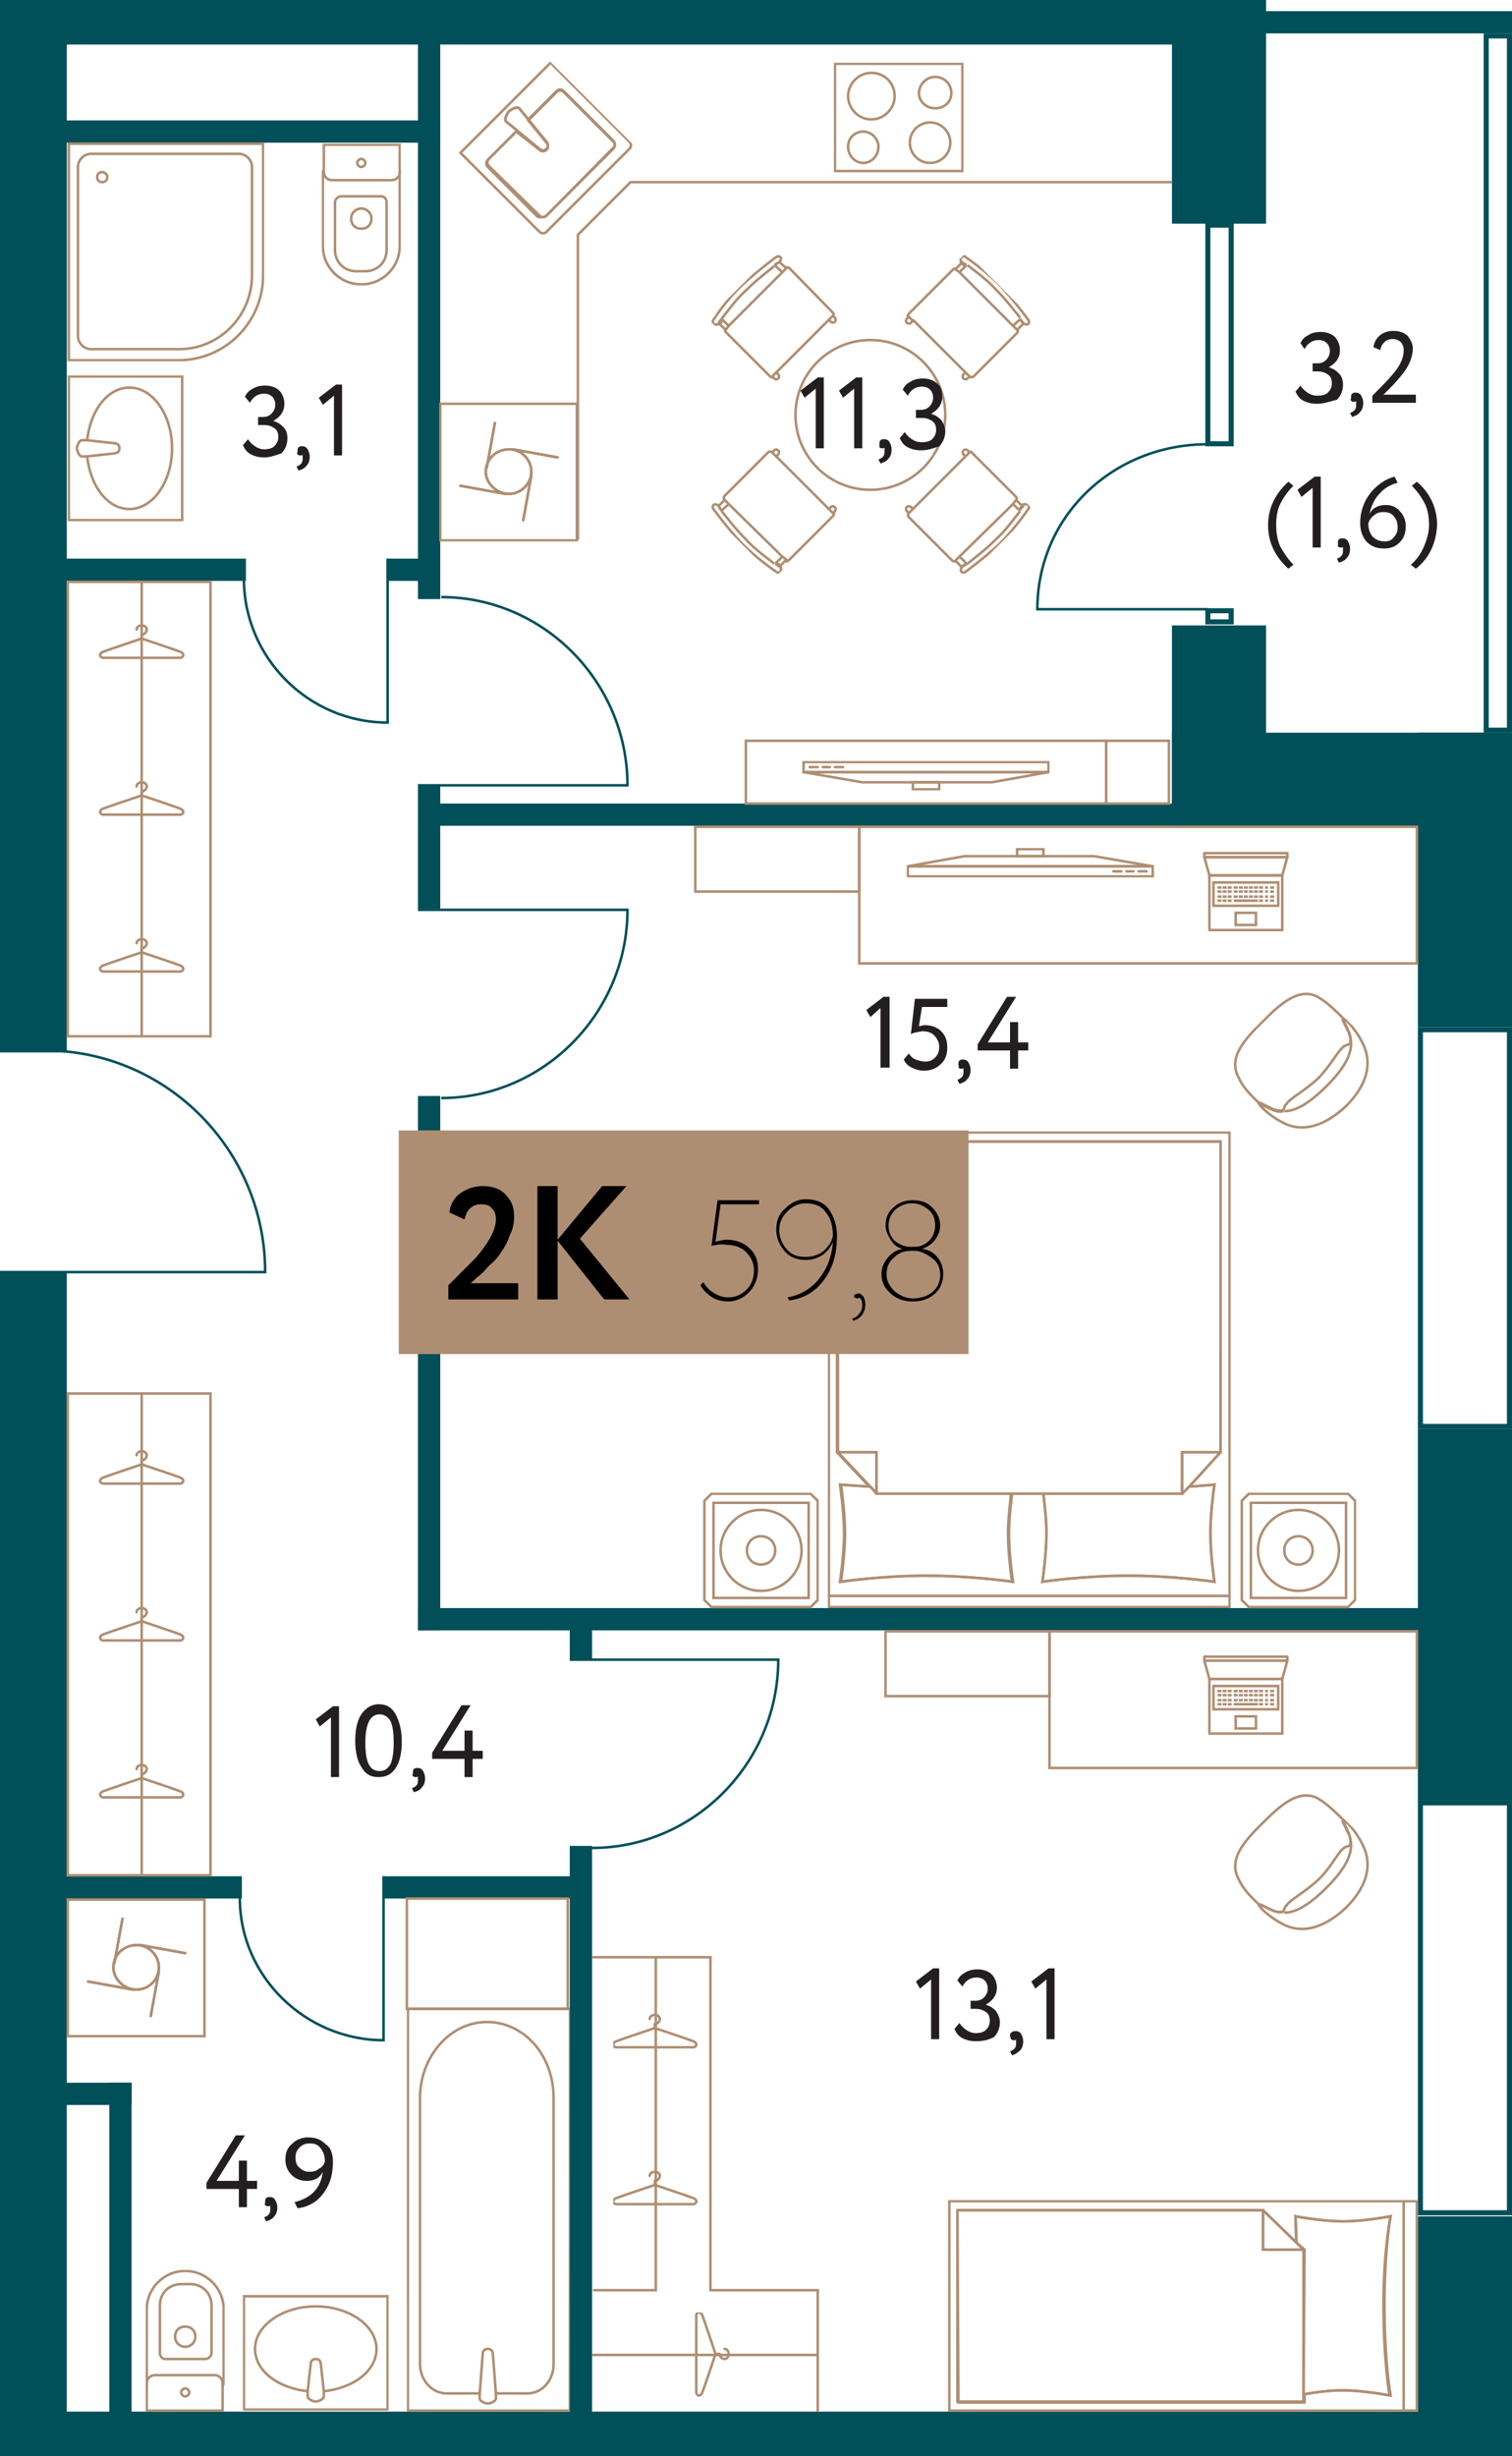 <?xml version="1.0" encoding="utf-8"?>
<!-- Generator: Adobe Illustrator 27.6.1, SVG Export Plug-In . SVG Version: 6.00 Build 0)  -->
<svg version="1.1" id="Layer_1" xmlns="http://www.w3.org/2000/svg" xmlns:xlink="http://www.w3.org/1999/xlink" x="0px" y="0px"
	 width="149.4px" height="242.7px" viewBox="0 0 149.4 242.7" enable-background="new 0 0 149.4 242.7" xml:space="preserve" style="background:#E0E0E0">
<g id="Flat">
	<polygon fill="none" points="125.1,1.1 125.1,0 0,0 0,242.7 149.4,242.7 149.4,1.1 	"/>
</g>
<g id="Other">
	<g>
		<rect x="115.8" y="0" fill="#004F59" width="9.3" height="22.1"/>
		<rect x="120.5" y="1.1" fill="#004F59" width="28.9" height="2.2"/>
		<rect x="115.8" y="61.8" fill="#004F59" width="9.3" height="19.9"/>
		<rect x="140.1" y="72.4" fill="#004F59" width="9.3" height="29.1"/>
		<rect x="115.8" y="72.4" fill="#004F59" width="33.5" height="9.3"/>
		<rect x="140.1" y="141.2" fill="#004F59" width="9.3" height="36.7"/>
		<rect x="140.1" y="219" fill="#004F59" width="9.3" height="23.8"/>
		<rect y="0" fill="#004F59" width="6.6" height="104"/>
		<rect x="4.5" y="0" fill="#004F59" width="113.3" height="4.4"/>
		<rect y="125.7" fill="#004F59" width="6.6" height="117"/>
		<rect x="4.9" y="238.3" fill="#004F59" width="137.4" height="4.4"/>
	</g>
	<g>
		<rect x="41.3" y="3.3" fill="#004F59" width="2.2" height="55.9"/>
		<rect x="38.3" y="55.2" fill="#004F59" width="4" height="2.2"/>
		<rect x="5.1" y="55.2" fill="#004F59" width="19.2" height="2.2"/>
		<rect x="41.3" y="77.6" fill="#004F59" width="2.2" height="12.2"/>
		<rect x="42.4" y="79.4" fill="#004F59" width="75.7" height="2.2"/>
		<rect x="41.3" y="108.3" fill="#004F59" width="2.2" height="52.8"/>
		<rect x="56.3" y="160" fill="#004F59" width="2.2" height="4"/>
		<rect x="41.3" y="158.9" fill="#004F59" width="100.6" height="2.2"/>
		<rect x="4.4" y="185.4" fill="#004F59" width="19.5" height="2.2"/>
		<rect x="37.9" y="185.4" fill="#004F59" width="19.5" height="2.2"/>
		<rect x="56.3" y="182.4" fill="#004F59" width="2.2" height="57.2"/>
		<rect x="10.8" y="205.8" fill="#004F59" width="2.2" height="32.9"/>
		<rect x="6.5" y="11.9" fill="#004F59" width="37" height="2.2"/>
		<rect x="4.4" y="205.8" fill="#004F59" width="8.6" height="2.2"/>
	</g>
	<g>
		<g>
			<path fill="#004F59" d="M148.9,178.4v40h-8.3v-40H148.9 M149.4,177.9h-9.3v41h9.3V177.9L149.4,177.9z"/>
		</g>
		<g>
			<path fill="#004F59" d="M148.9,102v38.7h-8.3V102H148.9 M149.4,101.5h-9.3v39.7h9.3V101.5L149.4,101.5z"/>
		</g>
		<g>
			<path fill="#004F59" d="M148.9,3.8v68.1h-1.8V3.8H148.9 M149.4,3.3h-2.8v69.1h2.8V3.3L149.4,3.3z"/>
		</g>
	</g>
	<g>
		<g>
			<path fill="#004F59" d="M121.4,22.5v21.1h-1.8V22.5H121.4 M121.9,22h-2.8v22.1h2.8V22L121.9,22z"/>
		</g>
		<g>
			<path fill="#004F59" d="M121.4,60.6v0.6h-1.8v-0.6H121.4 M121.9,60.1h-2.8v1.6h2.8V60.1L121.9,60.1z"/>
		</g>
		<path fill="none" stroke="#004F59" stroke-width="0.25" stroke-miterlimit="10" d="M119.3,60.2h-16.8c0-9.2,7.5-16.3,16.8-16.3"/>
	</g>
	<g>
		<path fill="none" stroke="#004F59" stroke-width="0.25" stroke-miterlimit="10" d="M0,125.7h26.2c0-12-9.7-21.9-21.8-21.9"/>
		<path fill="none" stroke="#004F59" stroke-width="0.25" stroke-miterlimit="10" d="M41.3,89.9H62c0,10.2-8.3,18.6-18.4,18.6"/>
		<path fill="none" stroke="#004F59" stroke-width="0.25" stroke-miterlimit="10" d="M41.3,77.6H62C62,67.4,53.7,59,43.6,59"/>
		<path fill="none" stroke="#004F59" stroke-width="0.25" stroke-miterlimit="10" d="M37.9,185.4v16.2c-7.7,0-14.2-6.3-14.2-14"/>
		<path fill="none" stroke="#004F59" stroke-width="0.25" stroke-miterlimit="10" d="M56.3,164h20.6c0,10.2-8.3,18.6-18.4,18.6"/>
		<path fill="none" stroke="#004F59" stroke-width="0.25" stroke-miterlimit="10" d="M38.3,55.2v16.2c-7.8,0-14.2-6.4-14.2-14.2"/>
	</g>
</g>
<g id="Objects">
	
		<rect x="6.7" y="57.5" fill="none" stroke="#AE8E72" stroke-width="0.25" stroke-linecap="round" stroke-miterlimit="10" width="14.1" height="44.9"/>
	
		<line fill="none" stroke="#AE8E72" stroke-width="0.25" stroke-linecap="round" stroke-miterlimit="10" x1="14" y1="102.3" x2="14" y2="57.5"/>
	<g>
		<g>
			<g>
				<g>
					<defs>
						<rect id="SVGID_1_" x="9.8" y="61.7" width="8.5" height="3.5"/>
					</defs>
					<clipPath id="SVGID_00000005247232942712247050000003686991882956659859_">
						<use xlink:href="#SVGID_1_"  overflow="visible"/>
					</clipPath>
					<g clip-path="url(#SVGID_00000005247232942712247050000003686991882956659859_)">
						<path fill="none" stroke="#AE8E72" stroke-width="0.25" stroke-linejoin="round" stroke-miterlimit="10" d="M14,63.1
							c0,0,3.3,1.1,3.8,1.3c0.5,0.2,0.3,0.6,0,0.6H14h-3.8c-0.3,0-0.5-0.4,0-0.6S14,63.1,14,63.1z"/>
						
							<path fill="none" stroke="#AE8E72" stroke-width="0.25" stroke-linecap="round" stroke-linejoin="round" stroke-miterlimit="10" d="
							M13.5,62.2c0-0.2,0.2-0.4,0.5-0.4s0.5,0.2,0.5,0.4s-0.2,0.5-0.5,0.5v0.4"/>
					</g>
				</g>
			</g>
		</g>
	</g>
	<g>
		<g>
			<g>
				<g>
					<defs>
						<rect id="SVGID_00000173130857173000959890000008407827782864477095_" x="9.8" y="77.2" width="8.5" height="3.5"/>
					</defs>
					<clipPath id="SVGID_00000074435746930591053280000003048587611003899533_">
						<use xlink:href="#SVGID_00000173130857173000959890000008407827782864477095_"  overflow="visible"/>
					</clipPath>
					<g clip-path="url(#SVGID_00000074435746930591053280000003048587611003899533_)">
						<path fill="none" stroke="#AE8E72" stroke-width="0.25" stroke-linejoin="round" stroke-miterlimit="10" d="M14,78.6
							c0,0,3.3,1.1,3.8,1.3c0.5,0.2,0.3,0.6,0,0.6H14h-3.8c-0.3,0-0.5-0.4,0-0.6S14,78.6,14,78.6z"/>
						
							<path fill="none" stroke="#AE8E72" stroke-width="0.25" stroke-linecap="round" stroke-linejoin="round" stroke-miterlimit="10" d="
							M13.5,77.7c0-0.2,0.2-0.4,0.5-0.4s0.5,0.2,0.5,0.4c0,0.2-0.2,0.5-0.5,0.5v0.4"/>
					</g>
				</g>
			</g>
		</g>
	</g>
	<g>
		<g>
			<g>
				<g>
					<defs>
						<rect id="SVGID_00000173847193686327760570000017114162463459244209_" x="9.8" y="92.7" width="8.5" height="3.5"/>
					</defs>
					<clipPath id="SVGID_00000008140170635657848840000012187931397327425171_">
						<use xlink:href="#SVGID_00000173847193686327760570000017114162463459244209_"  overflow="visible"/>
					</clipPath>
					<g clip-path="url(#SVGID_00000008140170635657848840000012187931397327425171_)">
						<path fill="none" stroke="#AE8E72" stroke-width="0.25" stroke-linejoin="round" stroke-miterlimit="10" d="M14,94.1
							c0,0,3.3,1.1,3.8,1.3c0.5,0.2,0.3,0.6,0,0.6H14h-3.8c-0.3,0-0.5-0.4,0-0.6S14,94.1,14,94.1z"/>
						
							<path fill="none" stroke="#AE8E72" stroke-width="0.25" stroke-linecap="round" stroke-linejoin="round" stroke-miterlimit="10" d="
							M13.5,93.2c0-0.2,0.2-0.4,0.5-0.4s0.5,0.2,0.5,0.4c0,0.2-0.2,0.5-0.5,0.5v0.4"/>
					</g>
				</g>
			</g>
		</g>
	</g>
	
		<rect x="6.7" y="137.7" fill="none" stroke="#AE8E72" stroke-width="0.25" stroke-linecap="round" stroke-miterlimit="10" width="14.1" height="47.6"/>
	
		<line fill="none" stroke="#AE8E72" stroke-width="0.25" stroke-linecap="round" stroke-miterlimit="10" x1="14" y1="185.2" x2="14" y2="137.7"/>
	<g>
		<g>
			<g>
				<g>
					<defs>
						<rect id="SVGID_00000146496051947587202710000010156101023416843929_" x="9.8" y="143.3" width="8.5" height="3.5"/>
					</defs>
					<clipPath id="SVGID_00000129181430743988668020000000746942216608098725_">
						<use xlink:href="#SVGID_00000146496051947587202710000010156101023416843929_"  overflow="visible"/>
					</clipPath>
					<g clip-path="url(#SVGID_00000129181430743988668020000000746942216608098725_)">
						<path fill="none" stroke="#AE8E72" stroke-width="0.25" stroke-linejoin="round" stroke-miterlimit="10" d="M14,144.7
							c0,0,3.3,1.1,3.8,1.3s0.3,0.6,0,0.6H14h-3.8c-0.3,0-0.5-0.4,0-0.6S14,144.7,14,144.7z"/>
						
							<path fill="none" stroke="#AE8E72" stroke-width="0.25" stroke-linecap="round" stroke-linejoin="round" stroke-miterlimit="10" d="
							M13.5,143.8c0-0.2,0.2-0.4,0.5-0.4s0.5,0.2,0.5,0.4s-0.2,0.5-0.5,0.5v0.4"/>
					</g>
				</g>
			</g>
		</g>
	</g>
	<g>
		<g>
			<g>
				<g>
					<defs>
						<rect id="SVGID_00000147197573895482740300000008743201357546383010_" x="9.8" y="158.8" width="8.5" height="3.5"/>
					</defs>
					<clipPath id="SVGID_00000135670504677152007890000005771188569539502513_">
						<use xlink:href="#SVGID_00000147197573895482740300000008743201357546383010_"  overflow="visible"/>
					</clipPath>
					<g clip-path="url(#SVGID_00000135670504677152007890000005771188569539502513_)">
						<path fill="none" stroke="#AE8E72" stroke-width="0.25" stroke-linejoin="round" stroke-miterlimit="10" d="M14,160.2
							c0,0,3.3,1.1,3.8,1.3s0.3,0.6,0,0.6H14h-3.8c-0.3,0-0.5-0.4,0-0.6S14,160.2,14,160.2z"/>
						
							<path fill="none" stroke="#AE8E72" stroke-width="0.25" stroke-linecap="round" stroke-linejoin="round" stroke-miterlimit="10" d="
							M13.5,159.3c0-0.2,0.2-0.4,0.5-0.4s0.5,0.2,0.5,0.4s-0.2,0.5-0.5,0.5v0.4"/>
					</g>
				</g>
			</g>
		</g>
	</g>
	<polyline fill="none" stroke="#AE8E72" stroke-width="0.25" stroke-miterlimit="10" points="64.8,193.3 64.8,226.3 58.6,226.3 	"/>
	<g>
		<g>
			<g>
				<g>
					<defs>
						<rect id="SVGID_00000018932629732809916180000016759125433806784395_" x="60.6" y="199" width="8.5" height="3.5"/>
					</defs>
					<clipPath id="SVGID_00000088850374589975741070000013190403010817482925_">
						<use xlink:href="#SVGID_00000018932629732809916180000016759125433806784395_"  overflow="visible"/>
					</clipPath>
					<g clip-path="url(#SVGID_00000088850374589975741070000013190403010817482925_)">
						<path fill="none" stroke="#AE8E72" stroke-width="0.25" stroke-linejoin="round" stroke-miterlimit="10" d="M64.7,200.4
							c0,0,3.3,1.1,3.8,1.3s0.3,0.6,0,0.6h-3.8h-3.8c-0.3,0-0.5-0.4,0-0.6S64.7,200.4,64.7,200.4z"/>
						
							<path fill="none" stroke="#AE8E72" stroke-width="0.25" stroke-linecap="round" stroke-linejoin="round" stroke-miterlimit="10" d="
							M64.2,199.5c0-0.2,0.2-0.4,0.5-0.4s0.5,0.2,0.5,0.4S65,200,64.7,200v0.4"/>
					</g>
				</g>
			</g>
		</g>
	</g>
	<g>
		<g>
			<g>
				<g>
					<defs>
						<rect id="SVGID_00000170244246783614526800000016211641755528307599_" x="60.6" y="214.5" width="8.5" height="3.5"/>
					</defs>
					<clipPath id="SVGID_00000073698835340601335300000005555870997468927401_">
						<use xlink:href="#SVGID_00000170244246783614526800000016211641755528307599_"  overflow="visible"/>
					</clipPath>
					<g clip-path="url(#SVGID_00000073698835340601335300000005555870997468927401_)">
						<path fill="none" stroke="#AE8E72" stroke-width="0.25" stroke-linejoin="round" stroke-miterlimit="10" d="M64.7,215.9
							c0,0,3.3,1.1,3.8,1.3s0.3,0.6,0,0.6h-3.8h-3.8c-0.3,0-0.5-0.4,0-0.6S64.7,215.9,64.7,215.9z"/>
						
							<path fill="none" stroke="#AE8E72" stroke-width="0.25" stroke-linecap="round" stroke-linejoin="round" stroke-miterlimit="10" d="
							M64.2,215c0-0.2,0.2-0.4,0.5-0.4s0.5,0.2,0.5,0.4s-0.2,0.5-0.5,0.5v0.4"/>
					</g>
				</g>
			</g>
		</g>
	</g>
	<g>
		<g>
			<g>
				<g>
					<defs>
						<rect id="SVGID_00000129902514722629136760000004181279535984136099_" x="68.6" y="228.5" width="3.5" height="8.5"/>
					</defs>
					<clipPath id="SVGID_00000178901479082038888660000006736696561710931096_">
						<use xlink:href="#SVGID_00000129902514722629136760000004181279535984136099_"  overflow="visible"/>
					</clipPath>
					<g clip-path="url(#SVGID_00000178901479082038888660000006736696561710931096_)">
						<path fill="none" stroke="#AE8E72" stroke-width="0.25" stroke-linejoin="round" stroke-miterlimit="10" d="M70.7,232.6
							c0,0-1.1,3.3-1.3,3.8c-0.2,0.5-0.6,0.3-0.6,0v-3.8v-3.8c0-0.3,0.4-0.5,0.6,0C69.6,229.3,70.7,232.6,70.7,232.6z"/>
						
							<path fill="none" stroke="#AE8E72" stroke-width="0.25" stroke-linecap="round" stroke-linejoin="round" stroke-miterlimit="10" d="
							M71.6,232.1c0.2,0,0.4,0.2,0.4,0.5s-0.2,0.5-0.4,0.5c-0.2,0-0.5-0.2-0.5-0.5h-0.4"/>
					</g>
				</g>
			</g>
		</g>
	</g>
	<g>
		<g>
			<g>
				<g>
					<defs>
						<rect id="SVGID_00000145021748901185514090000011709311284662505658_" x="9.8" y="174.3" width="8.5" height="3.5"/>
					</defs>
					<clipPath id="SVGID_00000061456437006326772040000011994954545533486262_">
						<use xlink:href="#SVGID_00000145021748901185514090000011709311284662505658_"  overflow="visible"/>
					</clipPath>
					<g clip-path="url(#SVGID_00000061456437006326772040000011994954545533486262_)">
						<path fill="none" stroke="#AE8E72" stroke-width="0.25" stroke-linejoin="round" stroke-miterlimit="10" d="M14,175.7
							c0,0,3.3,1.1,3.8,1.3s0.3,0.6,0,0.6H14h-3.8c-0.3,0-0.5-0.4,0-0.6S14,175.7,14,175.7z"/>
						
							<path fill="none" stroke="#AE8E72" stroke-width="0.25" stroke-linecap="round" stroke-linejoin="round" stroke-miterlimit="10" d="
							M13.5,174.8c0-0.2,0.2-0.4,0.5-0.4s0.5,0.2,0.5,0.4s-0.2,0.5-0.5,0.5v0.4"/>
					</g>
				</g>
			</g>
		</g>
	</g>
	<g>
		<g>
			<g>
				<g>
					<defs>
						<rect id="SVGID_00000176729958783463094040000012358074697906839711_" x="6.6" y="187.5" width="13.8" height="13.8"/>
					</defs>
					<clipPath id="SVGID_00000001631831933208343460000007732281424038303929_">
						<use xlink:href="#SVGID_00000176729958783463094040000012358074697906839711_"  overflow="visible"/>
					</clipPath>
					<g clip-path="url(#SVGID_00000001631831933208343460000007732281424038303929_)">
						
							<line fill="none" stroke="#AE8E72" stroke-width="0.25" stroke-linecap="round" stroke-miterlimit="10" x1="13.9" y1="192.2" x2="18.3" y2="193"/>
						
							<line fill="none" stroke="#AE8E72" stroke-width="0.25" stroke-linecap="round" stroke-miterlimit="10" x1="13.1" y1="196.6" x2="8.7" y2="195.8"/>
						
							<line fill="none" stroke="#AE8E72" stroke-width="0.25" stroke-linecap="round" stroke-miterlimit="10" x1="15.7" y1="194.8" x2="14.9" y2="199.2"/>
						
							<line fill="none" stroke="#AE8E72" stroke-width="0.25" stroke-linecap="round" stroke-miterlimit="10" x1="11.3" y1="194" x2="12.1" y2="189.6"/>
						<path fill="none" stroke="#AE8E72" stroke-width="0.25" stroke-linecap="round" stroke-miterlimit="10" d="M15.7,194.4
							c0,1.2-1,2.2-2.2,2.2s-2.3-1-2.3-2.2s1-2.2,2.3-2.2C14.7,192.2,15.7,193.2,15.7,194.4z"/>
						
							<line fill="none" stroke="#AE8E72" stroke-width="0.25" stroke-linecap="round" stroke-miterlimit="10" x1="13.9" y1="192.2" x2="18.3" y2="193"/>
						
							<line fill="none" stroke="#AE8E72" stroke-width="0.25" stroke-linecap="round" stroke-miterlimit="10" x1="13.1" y1="196.6" x2="8.7" y2="195.8"/>
						
							<line fill="none" stroke="#AE8E72" stroke-width="0.25" stroke-linecap="round" stroke-miterlimit="10" x1="15.7" y1="194.8" x2="14.9" y2="199.2"/>
						
							<line fill="none" stroke="#AE8E72" stroke-width="0.25" stroke-linecap="round" stroke-miterlimit="10" x1="11.3" y1="194" x2="12.1" y2="189.6"/>
						<path fill="none" stroke="#AE8E72" stroke-width="0.25" stroke-linecap="round" stroke-miterlimit="10" d="M15.7,194.4
							c0,1.2-1,2.2-2.2,2.2s-2.3-1-2.3-2.2s1-2.2,2.3-2.2C14.7,192.2,15.7,193.2,15.7,194.4z"/>
						<polygon fill="none" stroke="#AE8E72" stroke-width="0.25" stroke-linecap="round" stroke-miterlimit="10" points="6.7,201.2 
							20.2,201.2 20.2,187.7 6.7,187.7 						"/>
					</g>
				</g>
			</g>
		</g>
	</g>
	<g>
		<g>
			<g>
				<g>
					<defs>
						<rect id="SVGID_00000065073508098322504650000013651173292208851840_" x="14.4" y="224.3" width="7.8" height="14"/>
					</defs>
					<clipPath id="SVGID_00000057836724177650950110000005357710688142338440_">
						<use xlink:href="#SVGID_00000065073508098322504650000013651173292208851840_"  overflow="visible"/>
					</clipPath>
					<g clip-path="url(#SVGID_00000057836724177650950110000005357710688142338440_)">
						<path fill="none" stroke="#AE8E72" stroke-width="0.25" stroke-miterlimit="10" d="M14.5,235.7v-7.5c0-2.1,1.7-3.8,3.8-3.8
							l0,0c2.1,0,3.8,1.7,3.8,3.8v7.5"/>
						<path fill="none" stroke="#AE8E72" stroke-width="0.25" stroke-miterlimit="10" d="M15.8,232.5v-4.7c0-1.2,0.9-2.1,2.1-2.1
							h0.9c1.2,0,2.1,0.9,2.1,2.1v4.7c0,0.3-0.3,0.6-0.6,0.6h-4C16,233.1,15.8,232.8,15.8,232.5z"/>
						<path fill="none" stroke="#AE8E72" stroke-width="0.25" stroke-miterlimit="10" d="M14.5,238.2v-2.7c0-0.5,0.4-0.8,0.8-0.8
							h5.9c0.5,0,0.8,0.4,0.8,0.8v2.7H14.5z"/>
						<path fill="none" stroke="#AE8E72" stroke-width="0.25" stroke-miterlimit="10" d="M18.3,236.8c-0.2,0-0.4-0.2-0.4-0.4
							s0.2-0.4,0.4-0.4s0.4,0.2,0.4,0.4S18.5,236.8,18.3,236.8z"/>
						<path fill="none" stroke="#AE8E72" stroke-width="0.25" stroke-miterlimit="10" d="M18.3,231.9c-0.5,0-1-0.4-1-1s0.4-1,1-1
							s1,0.4,1,1S18.8,231.9,18.3,231.9z"/>
					</g>
				</g>
			</g>
		</g>
	</g>
	<g>
		<g>
			<g>
				<g>
					<defs>
						<rect id="SVGID_00000005970163263821931460000013526825934531857559_" x="24" y="226.7" width="14.4" height="11.5"/>
					</defs>
					<clipPath id="SVGID_00000171701633478120401080000015623806054160708497_">
						<use xlink:href="#SVGID_00000005970163263821931460000013526825934531857559_"  overflow="visible"/>
					</clipPath>
					<g clip-path="url(#SVGID_00000171701633478120401080000015623806054160708497_)">
						<g id="Ванна_3_">
							<path fill="none" stroke="#AE8E72" stroke-width="0.25" stroke-miterlimit="10" d="M32,236.3v0.5c0,0.3-0.6,0.5-0.8,0.5
								s-0.8-0.2-0.8-0.5v-0.5"/>
							<path fill="none" stroke="#AE8E72" stroke-width="0.25" stroke-miterlimit="10" d="M32,236.3l-0.3-2.7c0-0.3-0.2-0.5-0.5-0.5
								s-0.5,0.2-0.5,0.5l-0.3,2.7"/>
							<polygon fill="none" stroke="#AE8E72" stroke-width="0.25" stroke-miterlimit="10" points="24.1,226.9 38.3,226.9 
								38.3,238.1 24.1,238.1 							"/>
							<path fill="none" stroke="#AE8E72" stroke-width="0.25" stroke-miterlimit="10" d="M31.9,236.3c3-0.3,5.3-2,5.3-4.2
								c0-2.3-2.7-4.2-6-4.2s-6,1.9-6,4.2c0,2.2,2.3,3.9,5.3,4.2"/>
						</g>
					</g>
				</g>
			</g>
		</g>
	</g>
	<g>
		<g>
			<g>
				<g>
					<defs>
						<rect id="SVGID_00000071560630168715405590000001260658431841600934_" x="40.2" y="198.3" width="16.1" height="40"/>
					</defs>
					<clipPath id="SVGID_00000169535854738757042550000006587420744157094323_">
						<use xlink:href="#SVGID_00000071560630168715405590000001260658431841600934_"  overflow="visible"/>
					</clipPath>
					<g clip-path="url(#SVGID_00000169535854738757042550000006587420744157094323_)">
						<g>
							<path fill="none" stroke="#AE8E72" stroke-width="0.25" stroke-miterlimit="10" d="M56.2,198.5H40.3v39.7h15.9
								C56.2,238.2,56.2,198.5,56.2,198.5z M47.4,237v-0.5h-3.3c-1.4,0-2.6-1.3-2.6-2.9v-26.3c0-4.1,3-7.5,6.6-7.5l0,0
								c3.7,0,6.6,3.3,6.6,7.5v26.3c0,1.6-1.1,2.9-2.6,2.9H49v0.5c0,0.3-0.6,0.5-0.8,0.5S47.4,237.3,47.4,237z"/>
							<path fill="none" stroke="#AE8E72" stroke-width="0.25" stroke-miterlimit="10" d="M49,236.5l-0.3-3.9c0-0.3-0.2-0.5-0.5-0.5
								s-0.5,0.2-0.5,0.5l-0.3,3.9"/>
						</g>
					</g>
				</g>
			</g>
		</g>
	</g>
	<rect x="40.2" y="187.6" fill="none" stroke="#AE8E72" stroke-width="0.25" stroke-miterlimit="10" width="15.9" height="10.9"/>
	<polyline fill="none" stroke="#AE8E72" stroke-width="0.25" stroke-linecap="round" stroke-miterlimit="10" points="58.6,193.4 
		70.2,193.4 70.2,226.3 80.8,226.3 80.8,238.2 	"/>
	<line fill="none" stroke="#AE8E72" stroke-width="0.25" stroke-miterlimit="10" x1="80.8" y1="232.7" x2="58.5" y2="232.7"/>
	
		<rect x="103.7" y="161.2" fill="none" stroke="#AE8E72" stroke-width="0.25" stroke-linecap="round" stroke-miterlimit="10" width="36.3" height="13.5"/>
	
		<rect x="87.5" y="161.2" fill="none" stroke="#AE8E72" stroke-width="0.25" stroke-linecap="round" stroke-miterlimit="10" width="16.2" height="6.4"/>
	<g>
		<g>
			<g>
				<g>
					<defs>
						
							<rect id="SVGID_00000040562213585173409610000002776831603429222565_" x="122.7" y="178.4" transform="matrix(0.707 -0.707 0.707 0.707 -92.664 145.128)" width="12.3" height="12"/>
					</defs>
					<clipPath id="SVGID_00000111159942054970118550000005307818639326024330_">
						<use xlink:href="#SVGID_00000040562213585173409610000002776831603429222565_"  overflow="visible"/>
					</clipPath>
					<g clip-path="url(#SVGID_00000111159942054970118550000005307818639326024330_)">
						<g>
							<path fill="none" stroke="#AE8E72" stroke-width="0.25" stroke-miterlimit="10" d="M124.7,180.2L124.7,180.2
								c-1.7,1.7-3.4,3.5-2.3,5.5c0.5,1.1,1.3,1.8,2,2.5c0.1-0.1,0.5,0.2,1.4,0.6c0.3,0.1,0.6,0.2,1,0.1c0.1-0.2,0.1-0.4,0.3-0.6
								c0.4-0.6,1.8-1.3,3.1-2.5s2-2.8,2.6-3.2c0.1-0.1,0.5-0.2,0.7-0.3c0-0.4-0.1-0.8-0.2-1.1c-0.4-0.9-0.6-1.2-0.6-1.4
								c-0.7-0.7-1.5-1.5-2.5-2.1C128.3,176.7,126.4,178.5,124.7,180.2L124.7,180.2L124.7,180.2L124.7,180.2z"/>
							<path fill="none" stroke="#AE8E72" stroke-width="0.25" stroke-miterlimit="10" d="M133.5,182.3c0,1-0.5,2.3-2.4,4.2l0,0
								c-1.9,1.9-3.2,2.5-4.2,2.5"/>
							<path fill="none" stroke="#AE8E72" stroke-width="0.25" stroke-miterlimit="10" d="M124.4,188.2
								C124.4,188.2,124.3,188.1,124.4,188.2c-0.1,0.1,0.8,1.1,2.3,1.9c2.2,1.2,4.5,0.1,6.3-1.6l0,0l0,0l0,0l0,0
								c1.8-1.8,2.8-4,1.6-6.3c-0.7-1.4-1.8-2.5-1.9-2.3l0,0"/>
							<path fill="none" stroke="#AE8E72" stroke-width="0.25" stroke-miterlimit="10" d="M126.8,188.9c-0.4,0.1-0.7,0-1-0.1
								c-0.9-0.4-1.2-0.6-1.4-0.6"/>
							<path fill="none" stroke="#AE8E72" stroke-width="0.25" stroke-miterlimit="10" d="M132.7,179.9c-0.1,0.1,0.2,0.5,0.6,1.4
								c0.1,0.3,0.2,0.6,0.1,1"/>
						</g>
					</g>
				</g>
			</g>
		</g>
	</g>
	<g>
		<g>
			<g>
				<g>
					<defs>
						<rect id="SVGID_00000002382414049202840460000005725685684327465091_" x="118.9" y="163.6" width="8.4" height="7.8"/>
					</defs>
					<clipPath id="SVGID_00000182488405919063525660000006383923516633995177_">
						<use xlink:href="#SVGID_00000002382414049202840460000005725685684327465091_"  overflow="visible"/>
					</clipPath>
					<g clip-path="url(#SVGID_00000182488405919063525660000006383923516633995177_)">
						<polygon fill="none" stroke="#AE8E72" stroke-width="0.25" stroke-linejoin="round" stroke-miterlimit="10" points="
							119.5,171.3 119.5,165.9 126.7,165.9 126.7,171.3 						"/>
						<polygon fill="none" stroke="#AE8E72" stroke-width="0.25" stroke-linejoin="round" stroke-miterlimit="10" points="
							119,164.1 119.5,165.9 126.7,165.9 127.2,164.1 						"/>
						<polygon fill="none" stroke="#AE8E72" stroke-width="0.25" stroke-linejoin="round" stroke-miterlimit="10" points="
							119,164.1 119,163.7 127.2,163.7 127.2,164.1 						"/>
						<polygon fill="none" stroke="#AE8E72" stroke-width="0.25" stroke-miterlimit="10" points="122.1,170.8 122.1,169.6 
							124.1,169.6 124.1,170.8 						"/>
						<g>
							
								<line fill="none" stroke="#AE8E72" stroke-width="0.25" stroke-miterlimit="10" x1="125.5" y1="167.1" x2="125.9" y2="167.1"/>
							<line fill="none" stroke="#AE8E72" stroke-width="0.25" stroke-miterlimit="10" x1="125" y1="167.1" x2="125.3" y2="167.1"/>
							
								<line fill="none" stroke="#AE8E72" stroke-width="0.25" stroke-miterlimit="10" x1="124.4" y1="167.1" x2="124.8" y2="167.1"/>
							
								<line fill="none" stroke="#AE8E72" stroke-width="0.25" stroke-miterlimit="10" x1="123.9" y1="167.1" x2="124.3" y2="167.1"/>
							
								<line fill="none" stroke="#AE8E72" stroke-width="0.25" stroke-miterlimit="10" x1="123.4" y1="167.1" x2="123.8" y2="167.1"/>
							
								<line fill="none" stroke="#AE8E72" stroke-width="0.25" stroke-miterlimit="10" x1="122.9" y1="167.1" x2="123.3" y2="167.1"/>
							
								<line fill="none" stroke="#AE8E72" stroke-width="0.25" stroke-miterlimit="10" x1="122.4" y1="167.1" x2="122.8" y2="167.1"/>
							
								<line fill="none" stroke="#AE8E72" stroke-width="0.25" stroke-miterlimit="10" x1="121.9" y1="167.1" x2="122.3" y2="167.1"/>
							
								<line fill="none" stroke="#AE8E72" stroke-width="0.25" stroke-miterlimit="10" x1="121.3" y1="167.1" x2="121.7" y2="167.1"/>
							
								<line fill="none" stroke="#AE8E72" stroke-width="0.25" stroke-miterlimit="10" x1="120.8" y1="167.1" x2="121.2" y2="167.1"/>
							
								<line fill="none" stroke="#AE8E72" stroke-width="0.25" stroke-miterlimit="10" x1="120.3" y1="167.1" x2="120.7" y2="167.1"/>
						</g>
						<g>
							
								<line fill="none" stroke="#AE8E72" stroke-width="0.25" stroke-miterlimit="10" x1="125.5" y1="167.5" x2="125.9" y2="167.5"/>
							<line fill="none" stroke="#AE8E72" stroke-width="0.25" stroke-miterlimit="10" x1="125" y1="167.5" x2="125.3" y2="167.5"/>
							
								<line fill="none" stroke="#AE8E72" stroke-width="0.25" stroke-miterlimit="10" x1="124.4" y1="167.5" x2="124.8" y2="167.5"/>
							
								<line fill="none" stroke="#AE8E72" stroke-width="0.25" stroke-miterlimit="10" x1="123.9" y1="167.5" x2="124.3" y2="167.5"/>
							
								<line fill="none" stroke="#AE8E72" stroke-width="0.25" stroke-miterlimit="10" x1="123.4" y1="167.5" x2="123.8" y2="167.5"/>
							
								<line fill="none" stroke="#AE8E72" stroke-width="0.25" stroke-miterlimit="10" x1="122.9" y1="167.5" x2="123.3" y2="167.5"/>
							
								<line fill="none" stroke="#AE8E72" stroke-width="0.25" stroke-miterlimit="10" x1="122.4" y1="167.5" x2="122.8" y2="167.5"/>
							
								<line fill="none" stroke="#AE8E72" stroke-width="0.25" stroke-miterlimit="10" x1="121.9" y1="167.5" x2="122.3" y2="167.5"/>
							
								<line fill="none" stroke="#AE8E72" stroke-width="0.25" stroke-miterlimit="10" x1="121.3" y1="167.5" x2="121.7" y2="167.5"/>
							
								<line fill="none" stroke="#AE8E72" stroke-width="0.25" stroke-miterlimit="10" x1="120.8" y1="167.5" x2="121.2" y2="167.5"/>
							
								<line fill="none" stroke="#AE8E72" stroke-width="0.25" stroke-miterlimit="10" x1="120.3" y1="167.5" x2="120.7" y2="167.5"/>
						</g>
						<g>
							<line fill="none" stroke="#AE8E72" stroke-width="0.25" stroke-miterlimit="10" x1="125.5" y1="168" x2="125.9" y2="168"/>
							<line fill="none" stroke="#AE8E72" stroke-width="0.25" stroke-miterlimit="10" x1="125" y1="168" x2="125.3" y2="168"/>
							<line fill="none" stroke="#AE8E72" stroke-width="0.25" stroke-miterlimit="10" x1="124.4" y1="168" x2="124.8" y2="168"/>
							<line fill="none" stroke="#AE8E72" stroke-width="0.25" stroke-miterlimit="10" x1="123.9" y1="168" x2="124.3" y2="168"/>
							<line fill="none" stroke="#AE8E72" stroke-width="0.25" stroke-miterlimit="10" x1="123.4" y1="168" x2="123.8" y2="168"/>
							<line fill="none" stroke="#AE8E72" stroke-width="0.25" stroke-miterlimit="10" x1="122.9" y1="168" x2="123.3" y2="168"/>
							<line fill="none" stroke="#AE8E72" stroke-width="0.25" stroke-miterlimit="10" x1="122.4" y1="168" x2="122.8" y2="168"/>
							<line fill="none" stroke="#AE8E72" stroke-width="0.25" stroke-miterlimit="10" x1="121.9" y1="168" x2="122.3" y2="168"/>
							<line fill="none" stroke="#AE8E72" stroke-width="0.25" stroke-miterlimit="10" x1="121.3" y1="168" x2="121.7" y2="168"/>
							<line fill="none" stroke="#AE8E72" stroke-width="0.25" stroke-miterlimit="10" x1="120.8" y1="168" x2="121.2" y2="168"/>
							<line fill="none" stroke="#AE8E72" stroke-width="0.25" stroke-miterlimit="10" x1="120.3" y1="168" x2="120.7" y2="168"/>
						</g>
						
							<line fill="none" stroke="#AE8E72" stroke-width="0.25" stroke-miterlimit="10" x1="125.5" y1="168.4" x2="125.9" y2="168.4"/>
						<line fill="none" stroke="#AE8E72" stroke-width="0.25" stroke-miterlimit="10" x1="125" y1="168.4" x2="125.3" y2="168.4"/>
						
							<line fill="none" stroke="#AE8E72" stroke-width="0.25" stroke-miterlimit="10" x1="124.4" y1="168.4" x2="124.8" y2="168.4"/>
						
							<line fill="none" stroke="#AE8E72" stroke-width="0.25" stroke-miterlimit="10" x1="121.9" y1="168.4" x2="124.3" y2="168.4"/>
						
							<line fill="none" stroke="#AE8E72" stroke-width="0.25" stroke-miterlimit="10" x1="121.3" y1="168.4" x2="121.7" y2="168.4"/>
						
							<line fill="none" stroke="#AE8E72" stroke-width="0.25" stroke-miterlimit="10" x1="120.8" y1="168.4" x2="121.2" y2="168.4"/>
						
							<line fill="none" stroke="#AE8E72" stroke-width="0.25" stroke-miterlimit="10" x1="120.3" y1="168.4" x2="120.7" y2="168.4"/>
						<polygon fill="none" stroke="#AE8E72" stroke-width="0.25" stroke-miterlimit="10" points="119.9,168.9 119.9,166.6 
							126.3,166.6 126.3,168.9 						"/>
					</g>
				</g>
			</g>
		</g>
	</g>
	
		<rect x="84.9" y="81.7" fill="none" stroke="#AE8E72" stroke-width="0.25" stroke-linecap="round" stroke-miterlimit="10" width="55.1" height="13.5"/>
	
		<rect x="68.7" y="81.7" fill="none" stroke="#AE8E72" stroke-width="0.25" stroke-linecap="round" stroke-miterlimit="10" width="16.2" height="6.4"/>
	<g>
		<g>
			<g>
				<g>
					<defs>
						
							<rect id="SVGID_00000146469477630797845900000014075471963070363548_" x="122.7" y="99.2" transform="matrix(0.707 -0.707 0.707 0.707 -36.651 121.931)" width="12.3" height="12"/>
					</defs>
					<clipPath id="SVGID_00000084517754822889862120000010613981413580166822_">
						<use xlink:href="#SVGID_00000146469477630797845900000014075471963070363548_"  overflow="visible"/>
					</clipPath>
					<g clip-path="url(#SVGID_00000084517754822889862120000010613981413580166822_)">
						<g>
							<path fill="none" stroke="#AE8E72" stroke-width="0.25" stroke-miterlimit="10" d="M124.7,101L124.7,101
								c-1.7,1.7-3.4,3.5-2.3,5.5c0.5,1.1,1.3,1.8,2,2.5c0.1-0.1,0.5,0.2,1.4,0.6c0.3,0.1,0.6,0.2,1,0.1c0.1-0.2,0.1-0.4,0.3-0.6
								c0.4-0.6,1.8-1.3,3.1-2.5c1.3-1.3,2-2.8,2.6-3.2c0.1-0.1,0.5-0.2,0.7-0.3c0-0.4-0.1-0.8-0.2-1.1c-0.4-0.9-0.6-1.2-0.6-1.4
								c-0.7-0.7-1.5-1.5-2.5-2.1C128.3,97.5,126.4,99.3,124.7,101L124.7,101L124.7,101L124.7,101z"/>
							<path fill="none" stroke="#AE8E72" stroke-width="0.25" stroke-miterlimit="10" d="M133.5,103.1c0,1-0.5,2.3-2.4,4.2l0,0
								c-1.9,1.9-3.2,2.5-4.2,2.5"/>
							<path fill="none" stroke="#AE8E72" stroke-width="0.25" stroke-miterlimit="10" d="M124.4,109C124.4,109,124.3,109,124.4,109
								c-0.1,0.1,0.8,1.1,2.3,1.9c2.2,1.2,4.5,0.1,6.3-1.6l0,0l0,0l0,0l0,0c1.8-1.8,2.8-4,1.6-6.3c-0.7-1.4-1.8-2.5-1.9-2.3l0,0"/>
							<path fill="none" stroke="#AE8E72" stroke-width="0.25" stroke-miterlimit="10" d="M126.8,109.8c-0.4,0.1-0.7,0-1-0.1
								c-0.9-0.4-1.2-0.6-1.4-0.6"/>
							<path fill="none" stroke="#AE8E72" stroke-width="0.25" stroke-miterlimit="10" d="M132.7,100.7c-0.1,0.1,0.2,0.5,0.6,1.4
								c0.1,0.3,0.2,0.6,0.1,1"/>
						</g>
					</g>
				</g>
			</g>
		</g>
	</g>
	<g>
		<g>
			<g>
				<g>
					<defs>
						<rect id="SVGID_00000016033928837161253330000014397215943922740652_" x="118.9" y="84.2" width="8.4" height="7.8"/>
					</defs>
					<clipPath id="SVGID_00000146460053529153354440000004755700765730018729_">
						<use xlink:href="#SVGID_00000016033928837161253330000014397215943922740652_"  overflow="visible"/>
					</clipPath>
					<g clip-path="url(#SVGID_00000146460053529153354440000004755700765730018729_)">
						<polygon fill="none" stroke="#AE8E72" stroke-width="0.25" stroke-linejoin="round" stroke-miterlimit="10" points="
							119.5,91.9 119.5,86.5 126.7,86.5 126.7,91.9 						"/>
						<polygon fill="none" stroke="#AE8E72" stroke-width="0.25" stroke-linejoin="round" stroke-miterlimit="10" points="119,84.7 
							119.5,86.5 126.7,86.5 127.2,84.7 						"/>
						<polygon fill="none" stroke="#AE8E72" stroke-width="0.25" stroke-linejoin="round" stroke-miterlimit="10" points="119,84.7 
							119,84.3 127.2,84.3 127.2,84.7 						"/>
						<polygon fill="none" stroke="#AE8E72" stroke-width="0.25" stroke-miterlimit="10" points="122.1,91.4 122.1,90.2 124.1,90.2 
							124.1,91.4 						"/>
						<g>
							<line fill="none" stroke="#AE8E72" stroke-width="0.25" stroke-miterlimit="10" x1="125.5" y1="87.7" x2="125.9" y2="87.7"/>
							<line fill="none" stroke="#AE8E72" stroke-width="0.25" stroke-miterlimit="10" x1="125" y1="87.7" x2="125.3" y2="87.7"/>
							<line fill="none" stroke="#AE8E72" stroke-width="0.25" stroke-miterlimit="10" x1="124.4" y1="87.7" x2="124.8" y2="87.7"/>
							<line fill="none" stroke="#AE8E72" stroke-width="0.25" stroke-miterlimit="10" x1="123.9" y1="87.7" x2="124.3" y2="87.7"/>
							<line fill="none" stroke="#AE8E72" stroke-width="0.25" stroke-miterlimit="10" x1="123.4" y1="87.7" x2="123.8" y2="87.7"/>
							<line fill="none" stroke="#AE8E72" stroke-width="0.25" stroke-miterlimit="10" x1="122.9" y1="87.7" x2="123.3" y2="87.7"/>
							<line fill="none" stroke="#AE8E72" stroke-width="0.25" stroke-miterlimit="10" x1="122.4" y1="87.7" x2="122.8" y2="87.7"/>
							<line fill="none" stroke="#AE8E72" stroke-width="0.25" stroke-miterlimit="10" x1="121.9" y1="87.7" x2="122.3" y2="87.7"/>
							<line fill="none" stroke="#AE8E72" stroke-width="0.25" stroke-miterlimit="10" x1="121.3" y1="87.7" x2="121.7" y2="87.7"/>
							<line fill="none" stroke="#AE8E72" stroke-width="0.25" stroke-miterlimit="10" x1="120.8" y1="87.7" x2="121.2" y2="87.7"/>
							<line fill="none" stroke="#AE8E72" stroke-width="0.25" stroke-miterlimit="10" x1="120.3" y1="87.7" x2="120.7" y2="87.7"/>
						</g>
						<g>
							<line fill="none" stroke="#AE8E72" stroke-width="0.25" stroke-miterlimit="10" x1="125.5" y1="88.1" x2="125.9" y2="88.1"/>
							<line fill="none" stroke="#AE8E72" stroke-width="0.25" stroke-miterlimit="10" x1="125" y1="88.1" x2="125.3" y2="88.1"/>
							<line fill="none" stroke="#AE8E72" stroke-width="0.25" stroke-miterlimit="10" x1="124.4" y1="88.1" x2="124.8" y2="88.1"/>
							<line fill="none" stroke="#AE8E72" stroke-width="0.25" stroke-miterlimit="10" x1="123.9" y1="88.1" x2="124.3" y2="88.1"/>
							<line fill="none" stroke="#AE8E72" stroke-width="0.25" stroke-miterlimit="10" x1="123.4" y1="88.1" x2="123.8" y2="88.1"/>
							<line fill="none" stroke="#AE8E72" stroke-width="0.25" stroke-miterlimit="10" x1="122.9" y1="88.1" x2="123.3" y2="88.1"/>
							<line fill="none" stroke="#AE8E72" stroke-width="0.25" stroke-miterlimit="10" x1="122.4" y1="88.1" x2="122.8" y2="88.1"/>
							<line fill="none" stroke="#AE8E72" stroke-width="0.25" stroke-miterlimit="10" x1="121.9" y1="88.1" x2="122.3" y2="88.1"/>
							<line fill="none" stroke="#AE8E72" stroke-width="0.25" stroke-miterlimit="10" x1="121.3" y1="88.1" x2="121.7" y2="88.1"/>
							<line fill="none" stroke="#AE8E72" stroke-width="0.25" stroke-miterlimit="10" x1="120.8" y1="88.1" x2="121.2" y2="88.1"/>
							<line fill="none" stroke="#AE8E72" stroke-width="0.25" stroke-miterlimit="10" x1="120.3" y1="88.1" x2="120.7" y2="88.1"/>
						</g>
						<g>
							<line fill="none" stroke="#AE8E72" stroke-width="0.25" stroke-miterlimit="10" x1="125.5" y1="88.6" x2="125.9" y2="88.6"/>
							<line fill="none" stroke="#AE8E72" stroke-width="0.25" stroke-miterlimit="10" x1="125" y1="88.6" x2="125.3" y2="88.6"/>
							<line fill="none" stroke="#AE8E72" stroke-width="0.25" stroke-miterlimit="10" x1="124.4" y1="88.6" x2="124.8" y2="88.6"/>
							<line fill="none" stroke="#AE8E72" stroke-width="0.25" stroke-miterlimit="10" x1="123.9" y1="88.6" x2="124.3" y2="88.6"/>
							<line fill="none" stroke="#AE8E72" stroke-width="0.25" stroke-miterlimit="10" x1="123.4" y1="88.6" x2="123.8" y2="88.6"/>
							<line fill="none" stroke="#AE8E72" stroke-width="0.25" stroke-miterlimit="10" x1="122.9" y1="88.6" x2="123.3" y2="88.6"/>
							<line fill="none" stroke="#AE8E72" stroke-width="0.25" stroke-miterlimit="10" x1="122.4" y1="88.6" x2="122.8" y2="88.6"/>
							<line fill="none" stroke="#AE8E72" stroke-width="0.25" stroke-miterlimit="10" x1="121.9" y1="88.6" x2="122.3" y2="88.6"/>
							<line fill="none" stroke="#AE8E72" stroke-width="0.25" stroke-miterlimit="10" x1="121.3" y1="88.6" x2="121.7" y2="88.6"/>
							<line fill="none" stroke="#AE8E72" stroke-width="0.25" stroke-miterlimit="10" x1="120.8" y1="88.6" x2="121.2" y2="88.6"/>
							<line fill="none" stroke="#AE8E72" stroke-width="0.25" stroke-miterlimit="10" x1="120.3" y1="88.6" x2="120.7" y2="88.6"/>
						</g>
						<line fill="none" stroke="#AE8E72" stroke-width="0.25" stroke-miterlimit="10" x1="125.5" y1="89" x2="125.9" y2="89"/>
						<line fill="none" stroke="#AE8E72" stroke-width="0.25" stroke-miterlimit="10" x1="125" y1="89" x2="125.3" y2="89"/>
						<line fill="none" stroke="#AE8E72" stroke-width="0.25" stroke-miterlimit="10" x1="124.4" y1="89" x2="124.8" y2="89"/>
						<line fill="none" stroke="#AE8E72" stroke-width="0.25" stroke-miterlimit="10" x1="121.9" y1="89" x2="124.3" y2="89"/>
						<line fill="none" stroke="#AE8E72" stroke-width="0.25" stroke-miterlimit="10" x1="121.3" y1="89" x2="121.7" y2="89"/>
						<line fill="none" stroke="#AE8E72" stroke-width="0.25" stroke-miterlimit="10" x1="120.8" y1="89" x2="121.2" y2="89"/>
						<line fill="none" stroke="#AE8E72" stroke-width="0.25" stroke-miterlimit="10" x1="120.3" y1="89" x2="120.7" y2="89"/>
						<polygon fill="none" stroke="#AE8E72" stroke-width="0.25" stroke-miterlimit="10" points="119.9,89.5 119.9,87.2 126.3,87.2 
							126.3,89.5 						"/>
					</g>
				</g>
			</g>
		</g>
	</g>
	<g>
		<g>
			<g>
				<g>
					<defs>
						<rect id="SVGID_00000155137970731682328360000016209456121422147983_" x="93.6" y="217.4" width="46.5" height="20.9"/>
					</defs>
					<clipPath id="SVGID_00000152223956891852109220000013092269286635310988_">
						<use xlink:href="#SVGID_00000155137970731682328360000016209456121422147983_"  overflow="visible"/>
					</clipPath>
					<g clip-path="url(#SVGID_00000152223956891852109220000013092269286635310988_)">
						<g>
							<path fill="none" stroke="#AE8E72" stroke-width="0.25" stroke-linecap="round" stroke-miterlimit="10" d="M138.7,238.2
								v-20.7H93.8v20.7H138.7z M138.7,238.2v-20.7h1.3v20.7H138.7z M94.6,218.4h30.2l0,0l0,0l0,0l3.3,3.2c-0.1-1.5-0.1-2.6-0.1-2.6
								s2.6,0.5,4.7,0.5c2.1,0,4.7-0.5,4.7-0.5s-0.6,3.3-0.6,8.8s0.6,8.9,0.6,8.9s-2.6-0.5-4.7-0.5c-1.3,0-2.9,0.2-3.8,0.4v0.8H94.7
								L94.6,218.4L94.6,218.4z"/>
							<path fill="none" stroke="#AE8E72" stroke-width="0.25" stroke-linecap="round" stroke-miterlimit="10" d="M128.8,236.6
								c1-0.2,2.5-0.4,3.8-0.4c2.1,0,4.7,0.5,4.7,0.5s-0.6-3.4-0.6-8.9s0.7-8.8,0.7-8.8s-2.6,0.5-4.7,0.5c-2.1,0-4.7-0.5-4.7-0.5
								s0.1,1,0.1,2.6l0.8,0.7L128.8,236.6L128.8,236.6z"/>
							<polyline fill="none" stroke="#AE8E72" stroke-width="0.25" stroke-linecap="round" stroke-miterlimit="10" points="
								128.1,222.3 124.8,222.3 124.8,218.4 124.8,218.4 94.6,218.4 94.6,237.3 128.8,237.3 128.8,236.6 							"/>
							
								<polyline fill="none" stroke="#AE8E72" stroke-width="0.25" stroke-linecap="round" stroke-linejoin="round" stroke-miterlimit="10" points="
								128.1,221.6 124.8,218.4 124.8,222.3 128.1,222.3 							"/>
							
								<polyline fill="none" stroke="#AE8E72" stroke-width="0.25" stroke-linecap="round" stroke-linejoin="round" stroke-miterlimit="10" points="
								128.1,222.3 128.8,222.3 128.1,221.6 							"/>
							<path fill="none" stroke="#AE8E72" stroke-width="0.25" stroke-linecap="round" stroke-miterlimit="10" d="M127.9,236.7"/>
							<polyline fill="none" stroke="#AE8E72" stroke-width="0.25" stroke-linecap="round" stroke-miterlimit="10" points="
								128.8,236.6 128.8,222.3 128.1,222.3 							"/>
						</g>
					</g>
				</g>
			</g>
		</g>
	</g>
	<g>
		<g>
			<g>
				<g>
					<defs>
						<rect id="SVGID_00000036228269932056172520000013461063862135284671_" x="81.8" y="111.8" width="39.8" height="47.1"/>
					</defs>
					<clipPath id="SVGID_00000001659629181033039900000012388158696355089055_">
						<use xlink:href="#SVGID_00000036228269932056172520000013461063862135284671_"  overflow="visible"/>
					</clipPath>
					<g clip-path="url(#SVGID_00000001659629181033039900000012388158696355089055_)">
						<g>
							<path fill="none" stroke="#AE8E72" stroke-width="0.25" stroke-linecap="round" stroke-miterlimit="10" d="M81.9,111.9v45.8
								h39.6v-45.8C121.5,111.9,81.9,111.9,81.9,111.9z M120.6,143.5L120.6,143.5L120.6,143.5L120.6,143.5l-3.1,3.4
								c1.5-0.1,2.5-0.2,2.5-0.2s-0.4,2.6-0.4,4.8s0.4,4.8,0.4,4.8s-4-0.6-8.5-0.6s-8.5,0.6-8.5,0.6s0.4-2.7,0.4-4.8
								c0-1.4-0.2-2.9-0.3-3.9h-1.3h-0.1h-1.8c-0.1,1-0.3,2.5-0.3,3.9c0,2.2,0.4,4.8,0.4,4.8s-4-0.6-8.5-0.6s-8.5,0.6-8.5,0.6
								s0.4-2.7,0.4-4.8s-0.4-4.8-0.4-4.8s1.2,0.1,2.9,0.2l-3.2-3.4l0,0l0,0l0,0v-30.7h18.9h0.1h18.9V143.5z"/>
							<path fill="none" stroke="#AE8E72" stroke-width="0.25" stroke-linecap="round" stroke-miterlimit="10" d="M103.1,147.6
								c0.1,1,0.3,2.5,0.3,3.9c0,2.1-0.4,4.8-0.4,4.8s4-0.6,8.5-0.6s8.5,0.6,8.5,0.6s-0.4-2.6-0.4-4.8s0.4-4.8,0.4-4.8
								s-1,0.1-2.5,0.2l-0.7,0.7L103.1,147.6L103.1,147.6z"/>
							<path fill="none" stroke="#AE8E72" stroke-width="0.25" stroke-linecap="round" stroke-miterlimit="10" d="M86,146.9
								c-1.7-0.1-2.9-0.2-2.9-0.2s0.4,2.7,0.4,4.8s-0.4,4.8-0.4,4.8s4-0.6,8.5-0.6s8.5,0.6,8.5,0.6s-0.4-2.6-0.4-4.8
								c0-1.4,0.2-2.9,0.3-3.9H86.7L86,146.9z"/>
							
								<polyline fill="none" stroke="#AE8E72" stroke-width="0.25" stroke-linecap="round" stroke-linejoin="round" stroke-miterlimit="10" points="
								86.6,146.9 86.6,143.5 82.8,143.5 86,146.9 							"/>
							<polyline fill="none" stroke="#AE8E72" stroke-width="0.25" stroke-linecap="round" stroke-miterlimit="10" points="
								116.8,146.9 116.8,143.5 120.6,143.5 120.6,143.5 120.6,112.8 101.8,112.8 101.6,112.8 82.8,112.8 82.8,143.5 82.8,143.5 
								86.6,143.5 86.6,146.9 							"/>
							<polyline fill="none" stroke="#AE8E72" stroke-width="0.25" stroke-linecap="round" stroke-miterlimit="10" points="
								99.9,147.6 101.6,147.6 101.8,147.6 103.1,147.6 							"/>
							
								<polyline fill="none" stroke="#AE8E72" stroke-width="0.25" stroke-linecap="round" stroke-linejoin="round" stroke-miterlimit="10" points="
								117.5,146.9 120.6,143.5 116.8,143.5 116.8,146.9 							"/>
							<polyline fill="none" stroke="#AE8E72" stroke-width="0.25" stroke-linecap="round" stroke-miterlimit="10" points="
								103.1,147.6 116.8,147.6 116.8,146.9 							"/>
							
								<polyline fill="none" stroke="#AE8E72" stroke-width="0.25" stroke-linecap="round" stroke-linejoin="round" stroke-miterlimit="10" points="
								116.8,146.9 116.8,147.6 117.5,146.9 							"/>
							
								<polyline fill="none" stroke="#AE8E72" stroke-width="0.25" stroke-linecap="round" stroke-linejoin="round" stroke-miterlimit="10" points="
								86,146.9 86.6,147.6 86.6,146.9 							"/>
							<polyline fill="none" stroke="#AE8E72" stroke-width="0.25" stroke-linecap="round" stroke-miterlimit="10" points="
								86.6,146.9 86.6,147.6 99.9,147.6 							"/>
						</g>
						<polygon fill="none" stroke="#AE8E72" stroke-width="0.25" stroke-linecap="round" stroke-miterlimit="10" points="
							81.9,158.8 81.9,157.7 121.5,157.7 121.5,158.8 						"/>
					</g>
				</g>
			</g>
		</g>
	</g>
	<g>
		<g>
			<g>
				<g>
					<defs>
						<rect id="SVGID_00000038408363387012665620000011263390773533647244_" x="122.5" y="147.5" width="11.5" height="11.5"/>
					</defs>
					<clipPath id="SVGID_00000088824478982144330360000013507727465558931846_">
						<use xlink:href="#SVGID_00000038408363387012665620000011263390773533647244_"  overflow="visible"/>
					</clipPath>
					<g clip-path="url(#SVGID_00000088824478982144330360000013507727465558931846_)">
						<polygon fill="none" stroke="#AE8E72" stroke-width="0.25" stroke-linecap="round" stroke-miterlimit="10" points="
							123.6,148.5 133,148.5 133,157.9 123.6,157.9 						"/>
						<path fill="none" stroke="#AE8E72" stroke-width="0.25" stroke-linecap="round" stroke-miterlimit="10" d="M128.3,149.2
							L128.3,149.2c2.2,0,4,1.8,4,4l0,0c0,2.2-1.8,4-4,4l0,0c-2.2,0-4-1.8-4-4l0,0C124.3,151,126.1,149.2,128.3,149.2z"/>
						<path fill="none" stroke="#AE8E72" stroke-width="0.25" stroke-linecap="round" stroke-miterlimit="10" d="M128.3,151.8
							L128.3,151.8c0.8,0,1.4,0.6,1.4,1.4l0,0c0,0.8-0.6,1.4-1.4,1.4l0,0c-0.8,0-1.4-0.6-1.4-1.4l0,0
							C126.9,152.4,127.5,151.8,128.3,151.8z"/>
						<path fill="none" stroke="#AE8E72" stroke-width="0.25" stroke-linecap="round" stroke-miterlimit="10" d="M123.4,147.6h9.8
							c0.3,0.3,0.4,0.4,0.7,0.7v9.8c-0.3,0.3-0.4,0.4-0.7,0.7h-9.8c-0.3-0.3-0.4-0.4-0.7-0.7v-9.8C123,148,123.1,147.9,123.4,147.6z
							"/>
					</g>
				</g>
			</g>
		</g>
	</g>
	<g>
		<g>
			<g>
				<g>
					<defs>
						<rect id="SVGID_00000089549485297328092640000005410847580409854103_" x="69.4" y="147.5" width="11.5" height="11.5"/>
					</defs>
					<clipPath id="SVGID_00000005248206014342058610000016829977404627674513_">
						<use xlink:href="#SVGID_00000089549485297328092640000005410847580409854103_"  overflow="visible"/>
					</clipPath>
					<g clip-path="url(#SVGID_00000005248206014342058610000016829977404627674513_)">
						<polygon fill="none" stroke="#AE8E72" stroke-width="0.25" stroke-linecap="round" stroke-miterlimit="10" points="
							70.5,148.5 79.9,148.5 79.9,157.9 70.5,157.9 						"/>
						<path fill="none" stroke="#AE8E72" stroke-width="0.25" stroke-linecap="round" stroke-miterlimit="10" d="M75.2,149.2
							L75.2,149.2c2.2,0,4,1.8,4,4l0,0c0,2.2-1.8,4-4,4l0,0c-2.2,0-4-1.8-4-4l0,0C71.2,151,73,149.2,75.2,149.2z"/>
						<path fill="none" stroke="#AE8E72" stroke-width="0.25" stroke-linecap="round" stroke-miterlimit="10" d="M75.2,151.8
							L75.2,151.8c0.8,0,1.4,0.6,1.4,1.4l0,0c0,0.8-0.6,1.4-1.4,1.4l0,0c-0.8,0-1.4-0.6-1.4-1.4l0,0
							C73.8,152.4,74.4,151.8,75.2,151.8z"/>
						<path fill="none" stroke="#AE8E72" stroke-width="0.25" stroke-linecap="round" stroke-miterlimit="10" d="M70.3,147.6h9.8
							c0.3,0.3,0.4,0.4,0.7,0.7v9.8c-0.3,0.3-0.4,0.4-0.7,0.7h-9.8c-0.3-0.3-0.4-0.4-0.7-0.7v-9.8C69.9,148,70,147.9,70.3,147.6z"/>
					</g>
				</g>
			</g>
		</g>
	</g>
	<g>
		<g>
			<g>
				<g>
					<defs>
						<rect id="SVGID_00000039114797945785686400000015277269651726329267_" x="89.6" y="83.8" width="24.5" height="2.9"/>
					</defs>
					<clipPath id="SVGID_00000016785739808752316820000001469598428048572314_">
						<use xlink:href="#SVGID_00000039114797945785686400000015277269651726329267_"  overflow="visible"/>
					</clipPath>
					<g clip-path="url(#SVGID_00000016785739808752316820000001469598428048572314_)">
						<polygon fill="none" stroke="#AE8E72" stroke-width="0.25" stroke-miterlimit="10" points="89.7,85.6 113.9,85.6 113.9,86.6 
							89.7,86.6 						"/>
						<polygon fill="none" stroke="#AE8E72" stroke-width="0.25" stroke-miterlimit="10" points="89.7,85.6 113.9,85.6 108.1,84.6 
							95.3,84.6 						"/>
						
							<line fill="none" stroke="#AE8E72" stroke-width="0.25" stroke-linecap="round" stroke-miterlimit="10" x1="113.3" y1="86.1" x2="112.5" y2="86.1"/>
						
							<line fill="none" stroke="#AE8E72" stroke-width="0.25" stroke-linecap="round" stroke-miterlimit="10" x1="112" y1="86.1" x2="111.3" y2="86.1"/>
						
							<line fill="none" stroke="#AE8E72" stroke-width="0.25" stroke-linecap="round" stroke-miterlimit="10" x1="110.8" y1="86.1" x2="110" y2="86.1"/>
						<polygon fill="none" stroke="#AE8E72" stroke-width="0.25" stroke-miterlimit="10" points="100.5,83.9 103.1,83.9 103.1,84.6 
							100.5,84.6 						"/>
					</g>
				</g>
			</g>
		</g>
	</g>
	<g>
		<g>
			<g>
				<g>
					<defs>
						<rect id="SVGID_00000147220188019036395370000004572172335663607199_" x="79.2" y="75.2" width="24.5" height="2.9"/>
					</defs>
					<clipPath id="SVGID_00000147179312009257648050000012594569866529900734_">
						<use xlink:href="#SVGID_00000147220188019036395370000004572172335663607199_"  overflow="visible"/>
					</clipPath>
					<g clip-path="url(#SVGID_00000147179312009257648050000012594569866529900734_)">
						<polygon fill="none" stroke="#AE8E72" stroke-width="0.25" stroke-miterlimit="10" points="103.6,76.3 79.4,76.3 79.4,75.3 
							103.6,75.3 						"/>
						<polygon fill="none" stroke="#AE8E72" stroke-width="0.25" stroke-miterlimit="10" points="103.6,76.3 79.4,76.3 85.2,77.3 
							98,77.3 						"/>
						
							<line fill="none" stroke="#AE8E72" stroke-width="0.25" stroke-linecap="round" stroke-miterlimit="10" x1="80" y1="75.8" x2="80.8" y2="75.8"/>
						
							<line fill="none" stroke="#AE8E72" stroke-width="0.25" stroke-linecap="round" stroke-miterlimit="10" x1="81.3" y1="75.8" x2="82" y2="75.8"/>
						
							<line fill="none" stroke="#AE8E72" stroke-width="0.25" stroke-linecap="round" stroke-miterlimit="10" x1="82.5" y1="75.8" x2="83.3" y2="75.8"/>
						<polygon fill="none" stroke="#AE8E72" stroke-width="0.25" stroke-miterlimit="10" points="92.8,78 90.2,78 90.2,77.3 
							92.8,77.3 						"/>
					</g>
				</g>
			</g>
		</g>
	</g>
	<g>
		<g>
			<g>
				<g>
					<defs>
						
							<rect id="SVGID_00000129201171954010464140000003748118359118044047_" x="90.8" y="45.9" transform="matrix(0.707 -0.707 0.707 0.707 -7.72 82.365)" width="9.5" height="9.2"/>
					</defs>
					<clipPath id="SVGID_00000142173333698202808360000002964350971644932224_">
						<use xlink:href="#SVGID_00000129201171954010464140000003748118359118044047_"  overflow="visible"/>
					</clipPath>
					<g clip-path="url(#SVGID_00000142173333698202808360000002964350971644932224_)">
						<path fill="none" stroke="#AE8E72" stroke-width="0.25" stroke-miterlimit="10" d="M94.8,55l-0.4,0.4l0,0L95,56
							c0.1-0.1,0.3-0.1,0.4-0.3C95.6,55.7,94.8,55,94.8,55z"/>
						<path fill="none" stroke="#AE8E72" stroke-width="0.25" stroke-miterlimit="10" d="M90.2,50.3L90,50.1c-0.1-0.1-0.3-0.1-0.4,0
							s-0.1,0.3,0,0.4l0.2,0.2l0,0L90.2,50.3z"/>
						<path fill="none" stroke="#AE8E72" stroke-width="0.25" stroke-miterlimit="10" d="M95.8,44.7l-0.2-0.2
							c-0.1-0.1-0.3-0.1-0.4,0s-0.1,0.3,0,0.4l0.2,0.2L95.8,44.7L95.8,44.7z"/>
						<path fill="none" stroke="#AE8E72" stroke-width="0.25" stroke-miterlimit="10" d="M100.1,49.8l0.6,0.6
							c0.1-0.1,0.2-0.4,0.3-0.4l-0.6-0.6l0,0L100.1,49.8L100.1,49.8z"/>
						<line fill="none" stroke="#AE8E72" stroke-width="0.25" stroke-miterlimit="10" x1="94.8" y1="55" x2="100.1" y2="49.8"/>
						<line fill="none" stroke="#AE8E72" stroke-width="0.25" stroke-miterlimit="10" x1="95.4" y1="45.1" x2="90.2" y2="50.3"/>
						<path fill="none" stroke="#AE8E72" stroke-width="0.25" stroke-miterlimit="10" d="M100.4,49.4c0.1-0.1,0.1-0.2-0.1-0.4
							L96,44.7c-0.1-0.1-0.2-0.1-0.4-0.1"/>
						<path fill="none" stroke="#AE8E72" stroke-width="0.25" stroke-miterlimit="10" d="M89.8,50.7c-0.1,0.1-0.1,0.3,0,0.4l4.3,4.3
							c0.1,0.1,0.3,0.1,0.4,0"/>
						<path fill="none" stroke="#AE8E72" stroke-width="0.25" stroke-miterlimit="10" d="M95.1,56C95.1,56.1,95.1,56.1,95.1,56
							c-0.2,0.2-0.2,0.4-0.1,0.5s0.3,0.1,0.4,0c0,0,1.8-1.3,3.4-2.8c1.6-1.6,2.8-3.4,2.8-3.4c0.1-0.1,0.1-0.3,0-0.4
							c-0.1-0.1-0.5-0.1-0.6,0c0,0,0,0-0.1,0.1"/>
						<path fill="none" stroke="#AE8E72" stroke-width="0.25" stroke-miterlimit="10" d="M100.8,50.5L100.8,50.5
							c-0.5,0.6-1.3,1.8-2.4,2.8c-1.1,1.1-2.2,1.9-2.8,2.4l0,0"/>
						<path fill="none" stroke="#AE8E72" stroke-width="0.25" stroke-miterlimit="10" d="M95.6,55.7L95.6,55.7
							c-0.2,0.1-0.4,0.2-0.4,0.3"/>
						<path fill="none" stroke="#AE8E72" stroke-width="0.25" stroke-miterlimit="10" d="M101.1,50c-0.1,0.1-0.1,0.1-0.3,0.4l0,0"/>
					</g>
				</g>
			</g>
		</g>
	</g>
	<g>
		<g>
			<g>
				<g>
					<defs>
						
							<rect id="SVGID_00000054233266612446158490000010098153456290759358_" x="71.8" y="26.8" transform="matrix(0.707 -0.707 0.707 0.707 0.228 63.314)" width="9.5" height="9.2"/>
					</defs>
					<clipPath id="SVGID_00000077309705535359529570000006538946470959917465_">
						<use xlink:href="#SVGID_00000054233266612446158490000010098153456290759358_"  overflow="visible"/>
					</clipPath>
					<g clip-path="url(#SVGID_00000077309705535359529570000006538946470959917465_)">
						<path fill="none" stroke="#AE8E72" stroke-width="0.25" stroke-miterlimit="10" d="M77.3,26.9l0.4-0.4l0,0L77,25.9
							c-0.1,0.1-0.3,0.1-0.4,0.3C76.5,26.2,77.3,26.9,77.3,26.9z"/>
						<path fill="none" stroke="#AE8E72" stroke-width="0.25" stroke-miterlimit="10" d="M81.9,31.6l0.2,0.2c0.1,0.1,0.3,0.1,0.4,0
							s0.1-0.3,0-0.4l-0.2-0.2l0,0L81.9,31.6z"/>
						<path fill="none" stroke="#AE8E72" stroke-width="0.25" stroke-miterlimit="10" d="M76.3,37.2l0.2,0.2c0.1,0.1,0.3,0.1,0.4,0
							s0.1-0.3,0-0.4l-0.2-0.2L76.3,37.2L76.3,37.2z"/>
						<path fill="none" stroke="#AE8E72" stroke-width="0.25" stroke-miterlimit="10" d="M72,32.2l-0.6-0.6
							c-0.1,0.1-0.2,0.4-0.3,0.4l0.6,0.6l0,0L72,32.2L72,32.2z"/>
						<line fill="none" stroke="#AE8E72" stroke-width="0.25" stroke-miterlimit="10" x1="77.3" y1="26.9" x2="72" y2="32.2"/>
						<line fill="none" stroke="#AE8E72" stroke-width="0.25" stroke-miterlimit="10" x1="76.7" y1="36.8" x2="81.9" y2="31.6"/>
						<path fill="none" stroke="#AE8E72" stroke-width="0.25" stroke-miterlimit="10" d="M71.7,32.5c-0.1,0.1-0.1,0.2,0.1,0.4
							l4.3,4.3c0.1,0.1,0.2,0.1,0.4,0.1"/>
						<path fill="none" stroke="#AE8E72" stroke-width="0.25" stroke-miterlimit="10" d="M82.3,31.3c0.1-0.1,0.1-0.3,0-0.4L78,26.5
							c-0.1-0.1-0.3-0.1-0.4,0"/>
						<path fill="none" stroke="#AE8E72" stroke-width="0.25" stroke-miterlimit="10" d="M77,25.9L77,25.9c0.2-0.2,0.2-0.4,0.1-0.5
							s-0.3-0.1-0.4,0c0,0-1.8,1.3-3.4,2.8s-2.8,3.4-2.8,3.4c-0.1,0.1-0.1,0.3,0,0.4s0.5,0.1,0.6,0c0,0,0,0,0.1-0.1"/>
						<path fill="none" stroke="#AE8E72" stroke-width="0.25" stroke-miterlimit="10" d="M71.3,31.5L71.3,31.5
							c0.5-0.6,1.3-1.8,2.4-2.8c1.1-1.1,2.2-1.9,2.8-2.4l0,0"/>
						<path fill="none" stroke="#AE8E72" stroke-width="0.25" stroke-miterlimit="10" d="M76.5,26.2L76.5,26.2
							c0.2-0.1,0.4-0.2,0.4-0.3"/>
						<path fill="none" stroke="#AE8E72" stroke-width="0.25" stroke-miterlimit="10" d="M71,31.9c0.1-0.1,0.1-0.1,0.3-0.4l0,0"/>
					</g>
				</g>
			</g>
		</g>
	</g>
	<g>
		<g>
			<g>
				<g>
					<defs>
						
							<rect id="SVGID_00000163071995616338087840000005075059665850730411_" x="71.9" y="45.7" transform="matrix(0.707 -0.707 0.707 0.707 -13.271 68.866)" width="9.2" height="9.5"/>
					</defs>
					<clipPath id="SVGID_00000085227906058176476630000018260903763947144076_">
						<use xlink:href="#SVGID_00000163071995616338087840000005075059665850730411_"  overflow="visible"/>
					</clipPath>
					<g clip-path="url(#SVGID_00000085227906058176476630000018260903763947144076_)">
						<path fill="none" stroke="#AE8E72" stroke-width="0.25" stroke-miterlimit="10" d="M72,49.8l-0.4-0.4l0,0L71,50
							c0.1,0.1,0.1,0.3,0.3,0.4C71.3,50.5,72,49.8,72,49.8z"/>
						<path fill="none" stroke="#AE8E72" stroke-width="0.25" stroke-miterlimit="10" d="M76.7,45.1l0.2-0.2c0.1-0.1,0.1-0.3,0-0.4
							c-0.1-0.1-0.3-0.1-0.4,0l-0.2,0.2l0,0L76.7,45.1z"/>
						<path fill="none" stroke="#AE8E72" stroke-width="0.25" stroke-miterlimit="10" d="M82.3,50.7l0.2-0.2c0.1-0.1,0.1-0.3,0-0.4
							c-0.1-0.1-0.3-0.1-0.4,0l-0.2,0.2L82.3,50.7L82.3,50.7z"/>
						<path fill="none" stroke="#AE8E72" stroke-width="0.25" stroke-miterlimit="10" d="M77.3,55l-0.6,0.6c0.1,0.1,0.4,0.2,0.4,0.3
							l0.6-0.6l0,0L77.3,55L77.3,55z"/>
						<line fill="none" stroke="#AE8E72" stroke-width="0.25" stroke-miterlimit="10" x1="72" y1="49.8" x2="77.3" y2="55"/>
						<line fill="none" stroke="#AE8E72" stroke-width="0.25" stroke-miterlimit="10" x1="81.9" y1="50.3" x2="76.7" y2="45.1"/>
						<path fill="none" stroke="#AE8E72" stroke-width="0.25" stroke-miterlimit="10" d="M77.6,55.4c0.1,0.1,0.2,0.1,0.4-0.1
							l4.3-4.3c0.1-0.1,0.1-0.2,0.1-0.4"/>
						<path fill="none" stroke="#AE8E72" stroke-width="0.25" stroke-miterlimit="10" d="M76.3,44.7c-0.1-0.1-0.3-0.1-0.4,0L71.6,49
							c-0.1,0.1-0.1,0.3,0,0.4"/>
						<path fill="none" stroke="#AE8E72" stroke-width="0.25" stroke-miterlimit="10" d="M71,50L71,50c-0.2-0.2-0.4-0.2-0.5-0.1
							c-0.1,0.1-0.1,0.3,0,0.4c0,0,1.3,1.8,2.8,3.4c1.6,1.6,3.4,2.8,3.4,2.8c0.1,0.1,0.3,0.1,0.4,0s0.1-0.5,0-0.6c0,0,0,0-0.1-0.1"
							/>
						<path fill="none" stroke="#AE8E72" stroke-width="0.25" stroke-miterlimit="10" d="M76.5,55.7L76.5,55.7
							c-0.6-0.5-1.8-1.3-2.8-2.4c-1.1-1.1-1.9-2.2-2.4-2.8l0,0"/>
						<path fill="none" stroke="#AE8E72" stroke-width="0.25" stroke-miterlimit="10" d="M71.3,50.5L71.3,50.5
							c-0.1-0.2-0.2-0.4-0.3-0.4"/>
						<path fill="none" stroke="#AE8E72" stroke-width="0.25" stroke-miterlimit="10" d="M77,56c-0.1-0.1-0.1-0.1-0.4-0.3l0,0"/>
					</g>
				</g>
			</g>
		</g>
	</g>
	<g>
		<g>
			<g>
				<g>
					<defs>
						
							<rect id="SVGID_00000037661033669369097410000005137890021675742646_" x="91" y="26.8" transform="matrix(0.707 -0.707 0.707 0.707 5.674 76.843)" width="9.2" height="9.5"/>
					</defs>
					<clipPath id="SVGID_00000176736253061843786650000003229186363174968499_">
						<use xlink:href="#SVGID_00000037661033669369097410000005137890021675742646_"  overflow="visible"/>
					</clipPath>
					<g clip-path="url(#SVGID_00000176736253061843786650000003229186363174968499_)">
						<path fill="none" stroke="#AE8E72" stroke-width="0.25" stroke-miterlimit="10" d="M100.1,32.2l0.4,0.4l0,0l0.6-0.6
							c-0.1-0.1-0.1-0.3-0.3-0.4C100.8,31.5,100.1,32.2,100.1,32.2z"/>
						<path fill="none" stroke="#AE8E72" stroke-width="0.25" stroke-miterlimit="10" d="M95.4,36.8L95.2,37c-0.1,0.1-0.1,0.3,0,0.4
							c0.1,0.1,0.3,0.1,0.4,0l0.2-0.2l0,0L95.4,36.8z"/>
						<path fill="none" stroke="#AE8E72" stroke-width="0.25" stroke-miterlimit="10" d="M89.8,31.3l-0.2,0.2
							c-0.1,0.1-0.1,0.3,0,0.4s0.3,0.1,0.4,0l0.2-0.2L89.8,31.3L89.8,31.3z"/>
						<path fill="none" stroke="#AE8E72" stroke-width="0.25" stroke-miterlimit="10" d="M94.8,26.9l0.6-0.6
							C95.3,26.2,95,26.1,95,26l-0.6,0.6l0,0L94.8,26.9L94.8,26.9z"/>
						<line fill="none" stroke="#AE8E72" stroke-width="0.25" stroke-miterlimit="10" x1="100.1" y1="32.2" x2="94.8" y2="26.9"/>
						<line fill="none" stroke="#AE8E72" stroke-width="0.25" stroke-miterlimit="10" x1="90.2" y1="31.6" x2="95.4" y2="36.8"/>
						<path fill="none" stroke="#AE8E72" stroke-width="0.25" stroke-miterlimit="10" d="M94.5,26.6c-0.1-0.1-0.2-0.1-0.4,0.1
							L89.8,31c-0.1,0.1-0.1,0.2-0.1,0.4"/>
						<path fill="none" stroke="#AE8E72" stroke-width="0.25" stroke-miterlimit="10" d="M95.8,37.2c0.1,0.1,0.3,0.1,0.4,0l4.3-4.3
							c0.1-0.1,0.1-0.3,0-0.4"/>
						<path fill="none" stroke="#AE8E72" stroke-width="0.25" stroke-miterlimit="10" d="M101.1,31.9C101.1,32,101.1,32,101.1,31.9
							c0.2,0.2,0.4,0.2,0.5,0.1s0.1-0.3,0-0.4c0,0-1.3-1.8-2.8-3.4c-1.6-1.6-3.4-2.8-3.4-2.8c-0.1-0.1-0.3-0.1-0.4,0s-0.1,0.5,0,0.6
							c0,0,0,0,0.1,0.1"/>
						<path fill="none" stroke="#AE8E72" stroke-width="0.25" stroke-miterlimit="10" d="M95.6,26.2L95.6,26.2
							c0.6,0.5,1.8,1.3,2.8,2.4c1.1,1.1,1.9,2.2,2.4,2.8l0,0"/>
						<path fill="none" stroke="#AE8E72" stroke-width="0.25" stroke-miterlimit="10" d="M100.8,31.5L100.8,31.5
							c0.1,0.2,0.2,0.4,0.3,0.4"/>
						<path fill="none" stroke="#AE8E72" stroke-width="0.25" stroke-miterlimit="10" d="M95.1,25.9c0.1,0.1,0.1,0.1,0.4,0.3l0,0"/>
					</g>
				</g>
			</g>
		</g>
	</g>
	<circle fill="none" stroke="#AE8E72" stroke-width="0.25" stroke-miterlimit="10" cx="86" cy="41" r="7.4"/>
	<rect x="73.7" y="73.2" fill="none" stroke="#AE8E72" stroke-width="0.25" stroke-miterlimit="10" width="35.6" height="6.2"/>
	<rect x="109.3" y="73.2" fill="none" stroke="#AE8E72" stroke-width="0.25" stroke-miterlimit="10" width="6.2" height="6.2"/>
	<g>
		<g>
			<g>
				<g>
					<defs>
						<rect id="SVGID_00000151538616972917206400000016928981743330316166_" x="43.4" y="39.7" width="13.8" height="13.8"/>
					</defs>
					<clipPath id="SVGID_00000178170465397887606420000014726368358052437687_">
						<use xlink:href="#SVGID_00000151538616972917206400000016928981743330316166_"  overflow="visible"/>
					</clipPath>
					<g clip-path="url(#SVGID_00000178170465397887606420000014726368358052437687_)">
						
							<line fill="none" stroke="#AE8E72" stroke-width="0.25" stroke-linecap="round" stroke-miterlimit="10" x1="50.7" y1="44.4" x2="55.1" y2="45.2"/>
						
							<line fill="none" stroke="#AE8E72" stroke-width="0.25" stroke-linecap="round" stroke-miterlimit="10" x1="49.9" y1="48.8" x2="45.5" y2="48"/>
						
							<line fill="none" stroke="#AE8E72" stroke-width="0.25" stroke-linecap="round" stroke-miterlimit="10" x1="52.5" y1="47" x2="51.7" y2="51.4"/>
						
							<line fill="none" stroke="#AE8E72" stroke-width="0.25" stroke-linecap="round" stroke-miterlimit="10" x1="48.1" y1="46.2" x2="48.9" y2="41.8"/>
						<path fill="none" stroke="#AE8E72" stroke-width="0.25" stroke-linecap="round" stroke-miterlimit="10" d="M52.5,46.6
							c0,1.2-1,2.2-2.2,2.2s-2.3-1-2.3-2.2s1-2.2,2.3-2.2C51.5,44.4,52.5,45.4,52.5,46.6z"/>
						
							<line fill="none" stroke="#AE8E72" stroke-width="0.25" stroke-linecap="round" stroke-miterlimit="10" x1="50.7" y1="44.4" x2="55.1" y2="45.2"/>
						
							<line fill="none" stroke="#AE8E72" stroke-width="0.25" stroke-linecap="round" stroke-miterlimit="10" x1="49.9" y1="48.8" x2="45.5" y2="48"/>
						
							<line fill="none" stroke="#AE8E72" stroke-width="0.25" stroke-linecap="round" stroke-miterlimit="10" x1="52.5" y1="47" x2="51.7" y2="51.4"/>
						
							<line fill="none" stroke="#AE8E72" stroke-width="0.25" stroke-linecap="round" stroke-miterlimit="10" x1="48.1" y1="46.2" x2="48.9" y2="41.8"/>
						<path fill="none" stroke="#AE8E72" stroke-width="0.25" stroke-linecap="round" stroke-miterlimit="10" d="M52.5,46.6
							c0,1.2-1,2.2-2.2,2.2s-2.3-1-2.3-2.2s1-2.2,2.3-2.2C51.5,44.4,52.5,45.4,52.5,46.6z"/>
						<polygon fill="none" stroke="#AE8E72" stroke-width="0.25" stroke-linecap="round" stroke-miterlimit="10" points="43.5,53.4 
							57,53.4 57,39.9 43.5,39.9 						"/>
					</g>
				</g>
			</g>
		</g>
	</g>
	<polyline fill="none" stroke="#AE8E72" stroke-width="0.25" stroke-miterlimit="10" points="57.1,53.3 57.1,23.2 62.3,18 115.8,18 
			"/>
	<g>
		<g>
			<g>
				<g>
					<defs>
						<rect id="SVGID_00000093866054174866041030000011600745520267663531_" x="82.4" y="6.2" width="12.8" height="10.9"/>
					</defs>
					<clipPath id="SVGID_00000076579179076490387370000013035893899205945477_">
						<use xlink:href="#SVGID_00000093866054174866041030000011600745520267663531_"  overflow="visible"/>
					</clipPath>
					<g clip-path="url(#SVGID_00000076579179076490387370000013035893899205945477_)">
						<polygon fill="none" stroke="#AE8E72" stroke-width="0.25" stroke-miterlimit="10" points="82.5,16.9 82.5,6.3 95.1,6.3 
							95.1,16.9 						"/>
						<path fill="none" stroke="#AE8E72" stroke-width="0.25" stroke-miterlimit="10" d="M92.4,10.7c-0.9,0-1.6-0.7-1.6-1.5
							s0.7-1.6,1.6-1.6S94,8.3,94,9.2C94,10.1,93.3,10.7,92.4,10.7z"/>
						<path fill="none" stroke="#AE8E72" stroke-width="0.25" stroke-miterlimit="10" d="M91.9,16.1c-1.1,0-2-0.9-2-2s0.9-2,2-2
							s2,0.9,2,2S93,16.1,91.9,16.1z"/>
						<path fill="none" stroke="#AE8E72" stroke-width="0.25" stroke-miterlimit="10" d="M85.3,16.1c-0.8,0-1.5-0.7-1.5-1.6
							c0-0.9,0.7-1.5,1.5-1.5s1.5,0.7,1.5,1.5S86.2,16.1,85.3,16.1z"/>
						<path fill="none" stroke="#AE8E72" stroke-width="0.25" stroke-miterlimit="10" d="M86.1,11.8c-1.3,0-2.3-1.1-2.3-2.3
							s1-2.3,2.3-2.3s2.3,1,2.3,2.3S87.3,11.8,86.1,11.8z"/>
					</g>
				</g>
			</g>
		</g>
	</g>
	<g>
		<g>
			<g>
				<g>
					<defs>
						
							<rect id="SVGID_00000167375587317428489640000012807781802027355301_" x="47.5" y="8.8" transform="matrix(0.707 -0.707 0.707 0.707 5.356 42.484)" width="12.9" height="11.9"/>
					</defs>
					<clipPath id="SVGID_00000098203600965647441640000017808628878540028043_">
						<use xlink:href="#SVGID_00000167375587317428489640000012807781802027355301_"  overflow="visible"/>
					</clipPath>
					<g clip-path="url(#SVGID_00000098203600965647441640000017808628878540028043_)">
						<g>
							<path fill="none" stroke="#AE8E72" stroke-width="0.25" stroke-miterlimit="10" d="M54,22.9l8.2-8.2c0.2-0.2,0.2-0.5,0-0.7
								l-7.8-7.8l-8.9,8.9l7.8,7.8C53.5,23.1,53.8,23.1,54,22.9z M48.3,16.4c-0.2-0.2-0.2-0.5,0-0.7l2.8-2.8L50,12
								c-0.2-0.2,0.1-0.8,0.3-1s0.8-0.5,1-0.3l0.9,1.1L55,9c0.2-0.2,0.5-0.2,0.7,0l4.9,4.9c0.2,0.2,0.2,0.5,0,0.7L54,21.3
								c-0.2,0.2-0.5,0.2-0.7,0L48.3,16.4L48.3,16.4z"/>
							<path fill="none" stroke="#AE8E72" stroke-width="0.25" stroke-miterlimit="10" d="M54,21.3l6.6-6.6c0.2-0.2,0.2-0.5,0-0.7
								l-4.9-4.9c-0.2-0.2-0.5-0.2-0.7,0l-2.8,2.8l1.8,2.2c0.2,0.2,0.2,0.5,0,0.7s-0.5,0.2-0.7,0L51,13l-2.8,2.8
								c-0.2,0.2-0.2,0.5,0,0.7l4.9,4.9C53.4,21.5,53.8,21.5,54,21.3z"/>
							<path fill="none" stroke="#AE8E72" stroke-width="0.25" stroke-miterlimit="10" d="M52.2,11.8l-0.9-1.1
								c-0.2-0.2-0.8,0.1-1,0.3s-0.5,0.8-0.3,1l1.1,0.9"/>
							<path fill="none" stroke="#AE8E72" stroke-width="0.25" stroke-miterlimit="10" d="M51.1,12.9l2.2,1.8c0.2,0.2,0.5,0.2,0.7,0
								s0.2-0.5,0-0.7l-1.8-2.2"/>
						</g>
					</g>
				</g>
			</g>
		</g>
	</g>
	<g>
		<g>
			<g>
				<g>
					<defs>
						<rect id="SVGID_00000004511944468539622280000006587870123998519988_" x="6.7" y="37.1" width="11.5" height="14.4"/>
					</defs>
					<clipPath id="SVGID_00000021809579427679935600000009129535820958572726_">
						<use xlink:href="#SVGID_00000004511944468539622280000006587870123998519988_"  overflow="visible"/>
					</clipPath>
					<g clip-path="url(#SVGID_00000021809579427679935600000009129535820958572726_)">
						<g id="Ванна_2_">
							<path fill="none" stroke="#AE8E72" stroke-width="0.25" stroke-miterlimit="10" d="M8.6,45.1H8.1c-0.3,0-0.5-0.6-0.5-0.8
								s0.2-0.8,0.5-0.8h0.5"/>
							<path fill="none" stroke="#AE8E72" stroke-width="0.25" stroke-miterlimit="10" d="M8.6,45.1l2.7-0.3c0.3,0,0.5-0.2,0.5-0.5
								s-0.2-0.5-0.5-0.5l-2.7-0.3"/>
							<polygon fill="none" stroke="#AE8E72" stroke-width="0.25" stroke-miterlimit="10" points="18,37.2 18,51.4 6.8,51.4 
								6.8,37.2 							"/>
							<path fill="none" stroke="#AE8E72" stroke-width="0.25" stroke-miterlimit="10" d="M8.6,45c0.3,3,2,5.3,4.2,5.3
								c2.3,0,4.2-2.7,4.2-6s-1.9-6-4.2-6c-2.2,0-3.9,2.3-4.2,5.3"/>
						</g>
					</g>
				</g>
			</g>
		</g>
	</g>
	<g>
		<g>
			<g>
				<g>
					<defs>
						<rect id="SVGID_00000147191882480998593290000014577319411953714862_" x="31.8" y="14.2" width="7.8" height="14"/>
					</defs>
					<clipPath id="SVGID_00000114795773673394207480000014401164555390169995_">
						<use xlink:href="#SVGID_00000147191882480998593290000014577319411953714862_"  overflow="visible"/>
					</clipPath>
					<g clip-path="url(#SVGID_00000114795773673394207480000014401164555390169995_)">
						<path fill="none" stroke="#AE8E72" stroke-width="0.25" stroke-miterlimit="10" d="M39.5,16.8v7.5c0,2.1-1.7,3.8-3.8,3.8l0,0
							c-2.1,0-3.8-1.7-3.8-3.8v-7.5"/>
						<path fill="none" stroke="#AE8E72" stroke-width="0.25" stroke-miterlimit="10" d="M38.2,20v4.7c0,1.2-0.9,2.1-2.1,2.1h-0.9
							c-1.2,0-2.1-0.9-2.1-2.1V20c0-0.3,0.3-0.6,0.6-0.6h4C38,19.4,38.2,19.7,38.2,20z"/>
						<path fill="none" stroke="#AE8E72" stroke-width="0.25" stroke-miterlimit="10" d="M39.5,14.3V17c0,0.5-0.4,0.8-0.8,0.8h-5.9
							c-0.5,0-0.8-0.4-0.8-0.8v-2.7H39.5z"/>
						<path fill="none" stroke="#AE8E72" stroke-width="0.25" stroke-miterlimit="10" d="M35.7,15.7c0.2,0,0.4,0.2,0.4,0.4
							s-0.2,0.4-0.4,0.4s-0.4-0.2-0.4-0.4C35.3,15.9,35.5,15.7,35.7,15.7z"/>
						<path fill="none" stroke="#AE8E72" stroke-width="0.25" stroke-miterlimit="10" d="M35.7,20.6c0.5,0,1,0.4,1,1s-0.4,1-1,1
							s-1-0.4-1-1S35.2,20.6,35.7,20.6z"/>
					</g>
				</g>
			</g>
		</g>
	</g>
	<g>
		<g>
			<g>
				<g>
					<defs>
						<rect id="SVGID_00000110448380513506944850000000926904598963737245_" x="6.6" y="14" width="19.5" height="21.7"/>
					</defs>
					<clipPath id="SVGID_00000026121534823967475150000001891488016804078013_">
						<use xlink:href="#SVGID_00000110448380513506944850000000926904598963737245_"  overflow="visible"/>
					</clipPath>
					<g clip-path="url(#SVGID_00000026121534823967475150000001891488016804078013_)">
						<path fill="none" stroke="#AE8E72" stroke-width="0.25" stroke-miterlimit="10" d="M17.6,35.6H6.8V14.2H26v13
							C26,31.8,22.3,35.6,17.6,35.6z"/>
						<path fill="none" stroke="#AE8E72" stroke-width="0.25" stroke-miterlimit="10" d="M17.7,34.5H9c-0.7,0-1.3-0.6-1.3-1.3V16.5
							c0-0.7,0.6-1.3,1.3-1.3h14.6c0.7,0,1.3,0.6,1.3,1.3v10.7C24.9,31.2,21.7,34.5,17.7,34.5z"/>
						<path fill="none" stroke="#AE8E72" stroke-width="0.25" stroke-miterlimit="10" d="M10.6,17.5c0,0.3-0.2,0.5-0.5,0.5
							s-0.5-0.2-0.5-0.5S9.8,17,10.1,17C10.3,17,10.6,17.2,10.6,17.5z"/>
					</g>
				</g>
			</g>
		</g>
	</g>
</g>
<g id="Squares">
	<g enable-background="new    ">
		<path fill="#231F20" d="M79.5,39.3l-0.4-0.7l1.7-1.3h0.6v7h-0.8v-5.9L79.5,39.3z"/>
		<path fill="#231F20" d="M83.3,39.3l-0.4-0.7l1.7-1.3h0.6v7h-0.8v-5.9L83.3,39.3z"/>
		<path fill="#231F20" d="M86.9,43.9c0-0.2,0-0.3,0.1-0.4c0.1-0.1,0.2-0.1,0.4-0.1c0.2,0,0.4,0.1,0.5,0.3c0.1,0.2,0.2,0.4,0.2,0.7
			c0,0.4-0.1,0.7-0.3,0.9c-0.2,0.3-0.5,0.4-0.8,0.5l-0.2-0.4c0.3-0.1,0.6-0.3,0.6-0.7c0-0.2,0-0.4,0-0.5c0,0.1-0.1,0.1-0.2,0.1
			c-0.1,0-0.2,0-0.3-0.1C86.9,44.1,86.9,44,86.9,43.9z"/>
		<path fill="#231F20" d="M91,44.5c-0.5,0-0.9-0.1-1.3-0.3c-0.4-0.2-0.6-0.5-0.8-0.9l0.5-0.6c0.2,0.3,0.4,0.5,0.7,0.7s0.6,0.3,1,0.3
			c0.4,0,0.8-0.1,1-0.3s0.4-0.5,0.4-0.9s-0.1-0.7-0.4-0.9c-0.3-0.2-0.6-0.3-1-0.3h-0.6v-0.8h0.5c0.3,0,0.6-0.1,0.8-0.3
			c0.2-0.2,0.4-0.5,0.4-0.9c0-0.3-0.1-0.6-0.3-0.8s-0.5-0.3-0.8-0.3c-0.6,0-1.1,0.3-1.4,0.9l-0.5-0.6c0.2-0.4,0.4-0.6,0.8-0.8
			c0.3-0.2,0.7-0.3,1.2-0.3c0.6,0,1.1,0.2,1.4,0.5c0.4,0.3,0.5,0.8,0.5,1.3c0,0.4-0.1,0.7-0.3,1c-0.2,0.3-0.5,0.5-0.8,0.7v0
			c0.4,0.1,0.7,0.3,1,0.6c0.2,0.3,0.4,0.7,0.4,1.1c0,0.6-0.2,1.1-0.6,1.5C92.2,44.3,91.7,44.5,91,44.5z"/>
	</g>
	<g enable-background="new    ">
		<path fill="#231F20" d="M26.1,45.2c-0.5,0-0.9-0.1-1.3-0.3c-0.4-0.2-0.6-0.5-0.8-0.9l0.5-0.6c0.2,0.3,0.4,0.5,0.7,0.7
			c0.3,0.2,0.6,0.3,0.9,0.3c0.4,0,0.8-0.1,1-0.3s0.4-0.5,0.4-0.9s-0.1-0.7-0.4-0.9c-0.3-0.2-0.6-0.3-1-0.3h-0.6v-0.8h0.5
			c0.3,0,0.6-0.1,0.8-0.3c0.2-0.2,0.4-0.5,0.4-0.9c0-0.3-0.1-0.6-0.3-0.8c-0.2-0.2-0.5-0.3-0.8-0.3c-0.6,0-1.1,0.3-1.4,0.9l-0.5-0.6
			c0.2-0.4,0.4-0.6,0.8-0.8c0.3-0.2,0.7-0.3,1.2-0.3c0.6,0,1.1,0.2,1.4,0.5s0.5,0.8,0.5,1.3c0,0.4-0.1,0.7-0.3,1
			c-0.2,0.3-0.5,0.5-0.8,0.7v0c0.4,0.1,0.7,0.3,1,0.6s0.4,0.7,0.4,1.1c0,0.6-0.2,1.1-0.6,1.5C27.2,45,26.7,45.2,26.1,45.2z"/>
		<path fill="#231F20" d="M29.4,44.6c0-0.2,0-0.3,0.1-0.4s0.2-0.1,0.4-0.1c0.2,0,0.4,0.1,0.5,0.3s0.2,0.4,0.2,0.7
			c0,0.4-0.1,0.7-0.3,0.9c-0.2,0.3-0.5,0.4-0.8,0.5l-0.2-0.4c0.3-0.1,0.6-0.3,0.6-0.7c0-0.2,0-0.4,0-0.5c0,0.1-0.1,0.1-0.2,0.1
			c-0.1,0-0.2,0-0.3-0.1S29.4,44.7,29.4,44.6z"/>
		<path fill="#231F20" d="M31.9,40l-0.4-0.7l1.7-1.3h0.6v7h-0.8v-5.9L31.9,40z"/>
	</g>
	<g enable-background="new    ">
		<path fill="#231F20" d="M31.6,170.6l-0.4-0.7l1.7-1.3h0.6v7h-0.8v-5.9L31.6,170.6z"/>
		<path fill="#231F20" d="M39.7,172.1c0,1.1-0.2,2-0.6,2.6c-0.4,0.6-0.9,0.9-1.7,0.9c-0.8,0-1.3-0.3-1.7-1c-0.4-0.6-0.6-1.5-0.6-2.6
			c0-1.1,0.2-2,0.6-2.6c0.4-0.6,1-1,1.7-1c0.8,0,1.3,0.3,1.7,1C39.5,170.2,39.7,171,39.7,172.1z M37.5,175c0.5,0,0.8-0.2,1.1-0.7
			c0.2-0.5,0.3-1.2,0.3-2.1c0-0.9-0.1-1.7-0.3-2.1s-0.6-0.7-1.1-0.7c-0.9,0-1.4,0.9-1.4,2.8S36.5,175,37.5,175z"/>
		<path fill="#231F20" d="M40.8,175.2c0-0.2,0-0.3,0.1-0.4s0.2-0.1,0.4-0.1c0.2,0,0.4,0.1,0.5,0.3s0.2,0.4,0.2,0.7
			c0,0.4-0.1,0.7-0.3,0.9c-0.2,0.3-0.5,0.4-0.8,0.5l-0.2-0.4c0.3-0.1,0.6-0.3,0.6-0.7c0-0.2,0-0.4,0-0.5c0,0.1-0.1,0.1-0.2,0.1
			c-0.1,0-0.2,0-0.3-0.1S40.8,175.3,40.8,175.2z"/>
		<path fill="#231F20" d="M46.7,175.6h-0.8v-1.8h-3.2v-0.6l2.9-4.7h0.9l-2.8,4.5h2.2v-2h0.8v2h1v0.8h-1V175.6z"/>
	</g>
	<g enable-background="new    ">
		<path fill="#231F20" d="M86,100.5l-0.4-0.7l1.7-1.3h0.6v7H87v-5.9L86,100.5z"/>
		<path fill="#231F20" d="M90,102.2l0.4-3.5h3.2v0.8h-2.5l-0.3,1.9c0.2,0,0.3-0.1,0.6-0.1c0.6,0,1.2,0.2,1.6,0.6
			c0.4,0.4,0.6,0.9,0.6,1.6c0,0.7-0.2,1.3-0.7,1.7c-0.4,0.4-1,0.6-1.6,0.6c-0.4,0-0.8-0.1-1.2-0.3c-0.4-0.2-0.6-0.4-0.8-0.8l0.5-0.6
			c0.2,0.3,0.4,0.5,0.7,0.6s0.6,0.2,0.9,0.2c0.4,0,0.7-0.1,1-0.4c0.3-0.3,0.4-0.6,0.4-1.1c0-0.4-0.2-0.8-0.5-1.1
			c-0.3-0.3-0.7-0.4-1.2-0.4C90.7,102,90.3,102,90,102.2z"/>
		<path fill="#231F20" d="M94.7,105.2c0-0.2,0-0.3,0.1-0.4c0.1-0.1,0.2-0.1,0.4-0.1c0.2,0,0.4,0.1,0.5,0.3c0.1,0.2,0.2,0.4,0.2,0.7
			c0,0.4-0.1,0.7-0.3,0.9c-0.2,0.3-0.5,0.4-0.8,0.5l-0.2-0.4c0.3-0.1,0.6-0.3,0.6-0.7c0-0.2,0-0.4,0-0.5c0,0.1-0.1,0.1-0.2,0.1
			c-0.1,0-0.2,0-0.3-0.1C94.8,105.4,94.7,105.3,94.7,105.2z"/>
		<path fill="#231F20" d="M100.6,105.6h-0.8v-1.8h-3.2v-0.6l2.9-4.7h0.9l-2.8,4.5h2.2v-2h0.8v2h1v0.8h-1V105.6z"/>
	</g>
	<g enable-background="new    ">
		<path fill="#231F20" d="M90.9,196.5l-0.4-0.7l1.7-1.3h0.6v7H92v-5.9L90.9,196.5z"/>
		<path fill="#231F20" d="M96.4,201.7c-0.5,0-0.9-0.1-1.3-0.3s-0.6-0.5-0.8-0.9l0.5-0.6c0.2,0.3,0.4,0.5,0.7,0.7
			c0.3,0.2,0.6,0.3,0.9,0.3c0.4,0,0.8-0.1,1-0.3s0.4-0.5,0.4-0.9s-0.1-0.7-0.4-0.9c-0.3-0.2-0.6-0.3-1-0.3h-0.5v-0.8h0.5
			c0.3,0,0.6-0.1,0.8-0.3c0.2-0.2,0.4-0.5,0.4-0.9c0-0.3-0.1-0.6-0.3-0.8c-0.2-0.2-0.5-0.3-0.8-0.3c-0.6,0-1.1,0.3-1.4,0.9l-0.5-0.6
			c0.2-0.4,0.4-0.6,0.8-0.8c0.3-0.2,0.7-0.3,1.2-0.3c0.6,0,1.1,0.2,1.4,0.5c0.3,0.3,0.5,0.8,0.5,1.3c0,0.4-0.1,0.7-0.3,1
			c-0.2,0.3-0.5,0.5-0.8,0.7v0c0.4,0.1,0.7,0.3,1,0.6c0.2,0.3,0.4,0.7,0.4,1.1c0,0.6-0.2,1.1-0.6,1.5
			C97.6,201.6,97.1,201.7,96.4,201.7z"/>
		<path fill="#231F20" d="M99.8,201.2c0-0.2,0-0.3,0.2-0.4c0.1-0.1,0.2-0.1,0.4-0.1c0.2,0,0.4,0.1,0.5,0.3c0.1,0.2,0.2,0.4,0.2,0.7
			c0,0.4-0.1,0.7-0.3,0.9s-0.5,0.4-0.8,0.5l-0.2-0.4c0.3-0.1,0.6-0.3,0.6-0.7c0-0.2,0-0.4,0-0.5c0,0.1-0.1,0.1-0.2,0.1
			c-0.1,0-0.2,0-0.3-0.1C99.9,201.4,99.8,201.3,99.8,201.2z"/>
		<path fill="#231F20" d="M102.3,196.5l-0.4-0.7l1.7-1.3h0.6v7h-0.8v-5.9L102.3,196.5z"/>
	</g>
	<g enable-background="new    ">
		<path fill="#231F20" d="M24.4,218.1h-0.8v-1.8h-3.2v-0.6l2.9-4.7h0.9l-2.8,4.5h2.2v-2h0.8v2h1v0.8h-1V218.1z"/>
		<path fill="#231F20" d="M26.2,217.6c0-0.2,0-0.3,0.1-0.4s0.2-0.1,0.4-0.1c0.2,0,0.4,0.1,0.5,0.3s0.2,0.4,0.2,0.7
			c0,0.4-0.1,0.7-0.3,0.9c-0.2,0.3-0.5,0.4-0.8,0.5l-0.2-0.4c0.3-0.1,0.6-0.3,0.6-0.7c0-0.2,0-0.4,0-0.5c0,0.1-0.1,0.1-0.2,0.1
			c-0.1,0-0.2,0-0.3-0.1S26.2,217.8,26.2,217.6z"/>
		<path fill="#231F20" d="M32.9,213.6c0,1.3-0.3,2.3-1,3.2c-0.6,0.8-1.5,1.3-2.5,1.4l-0.3-0.6c0.8-0.2,1.4-0.5,1.9-1s0.8-1.2,0.9-2
			c-0.3,0.6-0.8,0.9-1.6,0.9c-0.6,0-1.1-0.2-1.5-0.6c-0.4-0.4-0.6-0.9-0.6-1.5c0-0.7,0.2-1.2,0.7-1.6c0.4-0.4,1-0.6,1.5-0.6
			c0.8,0,1.3,0.2,1.8,0.7C32.7,212.2,32.9,212.9,32.9,213.6z M32.1,213.6c0-0.5-0.1-0.9-0.4-1.3c-0.3-0.4-0.6-0.5-1.1-0.5
			c-0.4,0-0.7,0.1-1,0.4c-0.3,0.3-0.4,0.6-0.4,1c0,0.4,0.1,0.8,0.4,1c0.3,0.3,0.6,0.4,1,0.4c0.4,0,0.7-0.1,0.9-0.3
			C31.8,214.2,32,213.9,32.1,213.6z"/>
	</g>
	<g enable-background="new    ">
		<path fill="#231F20" d="M130.1,39.9c-0.5,0-0.9-0.1-1.3-0.3c-0.4-0.2-0.6-0.5-0.8-0.9l0.5-0.6c0.2,0.3,0.4,0.5,0.7,0.7
			c0.3,0.2,0.6,0.3,1,0.3c0.4,0,0.8-0.1,1-0.3s0.4-0.5,0.4-0.9s-0.1-0.7-0.4-0.9c-0.3-0.2-0.6-0.3-1-0.3h-0.5v-0.8h0.5
			c0.3,0,0.6-0.1,0.8-0.3c0.2-0.2,0.4-0.5,0.4-0.9c0-0.3-0.1-0.6-0.3-0.8s-0.5-0.3-0.8-0.3c-0.6,0-1.1,0.3-1.4,0.9l-0.4-0.6
			c0.2-0.4,0.4-0.6,0.8-0.8c0.3-0.2,0.7-0.3,1.2-0.3c0.6,0,1.1,0.2,1.4,0.5s0.5,0.8,0.5,1.3c0,0.4-0.1,0.7-0.3,1
			c-0.2,0.3-0.5,0.5-0.8,0.7v0c0.4,0.1,0.7,0.3,1,0.6s0.4,0.7,0.4,1.1c0,0.6-0.2,1.1-0.6,1.5C131.3,39.7,130.8,39.9,130.1,39.9z"/>
		<path fill="#231F20" d="M133.5,39.3c0-0.2,0-0.3,0.1-0.4s0.2-0.1,0.4-0.1c0.2,0,0.4,0.1,0.5,0.3c0.1,0.2,0.2,0.4,0.2,0.7
			c0,0.4-0.1,0.7-0.3,0.9c-0.2,0.3-0.5,0.4-0.8,0.5l-0.2-0.4c0.3-0.1,0.6-0.3,0.6-0.7c0-0.2,0-0.4,0-0.5c0,0.1-0.1,0.1-0.2,0.1
			c-0.1,0-0.2,0-0.3-0.1S133.5,39.4,133.5,39.3z"/>
		<path fill="#231F20" d="M139.9,39.8h-4.3v-0.7c0.9-0.9,1.6-1.6,2-2.1c0.8-0.9,1.1-1.7,1.1-2.4c0-0.3-0.1-0.6-0.3-0.8
			s-0.5-0.3-0.8-0.3c-0.3,0-0.6,0.1-0.8,0.3c-0.2,0.2-0.4,0.5-0.4,0.8l-0.7-0.3c0.1-0.5,0.3-0.9,0.7-1.2c0.4-0.3,0.8-0.4,1.3-0.4
			c0.6,0,1.1,0.2,1.4,0.5c0.3,0.4,0.5,0.8,0.5,1.2c0,0.9-0.4,1.9-1.3,2.9c-0.4,0.5-0.7,0.8-0.9,1c-0.2,0.2-0.4,0.4-0.7,0.7h3.2V39.8
			z"/>
	</g>
	<g enable-background="new    ">
		<path fill="#231F20" d="M127.8,55.8l-0.5,0.4c-1.3-1.2-2-2.6-2-4.3c0-1.7,0.7-3.1,2-4.3l0.5,0.4c-0.6,0.6-1,1.2-1.3,1.8
			c-0.3,0.6-0.4,1.3-0.4,2.1c0,0.7,0.1,1.4,0.4,2.1C126.9,54.7,127.3,55.3,127.8,55.8z"/>
		<path fill="#231F20" d="M128.6,49.1l-0.4-0.7l1.7-1.3h0.6v7h-0.8v-5.9L128.6,49.1z"/>
		<path fill="#231F20" d="M132.2,53.7c0-0.2,0-0.3,0.1-0.4c0.1-0.1,0.2-0.1,0.4-0.1c0.2,0,0.4,0.1,0.5,0.3c0.1,0.2,0.2,0.4,0.2,0.7
			c0,0.4-0.1,0.7-0.3,0.9c-0.2,0.3-0.5,0.4-0.8,0.5l-0.2-0.4c0.3-0.1,0.6-0.3,0.6-0.7c0-0.2,0-0.4,0-0.5c0,0.1-0.1,0.1-0.2,0.1
			c-0.1,0-0.2,0-0.3-0.1C132.2,53.9,132.2,53.8,132.2,53.7z"/>
		<path fill="#231F20" d="M134.4,51.7c0-0.6,0.1-1.2,0.3-1.7c0.2-0.6,0.5-1,0.8-1.4c0.7-0.8,1.5-1.3,2.3-1.5l0.3,0.6
			c-0.7,0.2-1.3,0.5-1.8,1.1c-0.5,0.5-0.8,1.2-1,2c0.3-0.6,0.9-0.9,1.6-0.9c0.6,0,1.1,0.2,1.4,0.6c0.4,0.4,0.6,0.9,0.6,1.5
			c0,0.7-0.2,1.2-0.6,1.6c-0.4,0.4-0.9,0.6-1.5,0.6c-0.8,0-1.3-0.2-1.8-0.7C134.6,53,134.4,52.4,134.4,51.7z M135.2,51.7
			c0,0.5,0.1,0.9,0.4,1.3c0.3,0.3,0.7,0.5,1.2,0.5c0.4,0,0.7-0.1,0.9-0.4c0.3-0.3,0.4-0.6,0.4-1c0-0.4-0.1-0.8-0.4-1.1
			c-0.2-0.3-0.6-0.4-1-0.4c-0.4,0-0.7,0.1-0.9,0.3C135.5,51.1,135.3,51.4,135.2,51.7z"/>
		<path fill="#231F20" d="M139.9,56.2l-0.5-0.4c0.6-0.5,1-1.1,1.3-1.8c0.3-0.7,0.5-1.4,0.5-2.1c0-0.8-0.1-1.5-0.4-2.1
			c-0.3-0.6-0.7-1.2-1.3-1.8l0.5-0.4c1.4,1.2,2,2.7,2,4.3C141.9,53.6,141.3,55.1,139.9,56.2z"/>
	</g>
</g>
<g id="Number">
	<g>
		<rect x="39.4" y="111.7" fill="#AE8E72" width="56.3" height="22.1"/>
	</g>
	<g enable-background="new    ">
		<path d="M51.3,128.4h-7V127c1.3-1.3,2.2-2.2,2.7-2.7c1.3-1.5,2-2.8,2-3.8c0-0.5-0.1-0.8-0.4-1.1c-0.2-0.3-0.6-0.4-1.1-0.4
			c-0.8,0-1.4,0.5-1.6,1.5l-1.5-0.7c0.1-0.8,0.5-1.5,1.1-1.9s1.3-0.7,2.2-0.7c1,0,1.8,0.3,2.3,0.9c0.6,0.6,0.8,1.3,0.8,2.1
			c0,0.6-0.1,1.2-0.4,1.8c-0.2,0.6-0.5,1.2-0.8,1.6c-0.3,0.5-0.7,1-1.2,1.4c-0.4,0.4-0.7,0.8-1.1,1.1c-0.2,0.1-0.4,0.4-0.8,0.7h4.7
			V128.4z"/>
	</g>
	<g enable-background="new    ">
		<path d="M55.1,128.4h-2v-11.2h2v5.3l4.4-5.3h2.4l-4.6,5.2l4.9,6h-2.5l-4.6-5.8V128.4z"/>
	</g>
	<g enable-background="new    ">
		<path d="M70.3,123.1l0.6-4.5H75v0.4h-3.8l-0.5,3.7c0.4-0.1,0.8-0.2,1.1-0.2c0.9,0,1.7,0.3,2.2,0.8c0.6,0.5,0.9,1.2,0.9,2.1
			c0,0.9-0.3,1.7-0.9,2.3c-0.6,0.6-1.3,0.9-2,0.9c-0.6,0-1.1-0.1-1.6-0.4c-0.5-0.3-0.9-0.7-1.2-1.2l0.3-0.3c0.3,0.5,0.6,0.8,1.1,1.1
			c0.5,0.3,0.9,0.4,1.4,0.4c0.7,0,1.3-0.3,1.8-0.8c0.5-0.5,0.7-1.2,0.7-1.9c0-0.7-0.3-1.3-0.8-1.8c-0.5-0.5-1.2-0.7-2-0.7
			C71.3,122.9,70.8,123,70.3,123.1z"/>
		<path d="M82.7,122.1c0,1.8-0.4,3.2-1.3,4.4c-0.9,1.2-2,1.8-3.4,2l-0.2-0.3c1.2-0.2,2.3-0.8,3.1-1.8c0.8-1,1.3-2.2,1.4-3.7
			c-0.2,0.5-0.5,0.9-1,1.3c-0.5,0.3-1,0.5-1.7,0.5c-0.9,0-1.6-0.3-2.1-0.9c-0.5-0.6-0.8-1.3-0.8-2.1c0-0.9,0.3-1.6,0.9-2.1
			c0.6-0.6,1.3-0.9,2-0.9c1,0,1.8,0.3,2.3,1C82.4,120.2,82.7,121.1,82.7,122.1z M82.3,122.1c0-0.9-0.2-1.7-0.7-2.3
			c-0.4-0.6-1.1-0.9-2-0.9c-0.7,0-1.3,0.3-1.8,0.8c-0.5,0.5-0.8,1.1-0.8,1.8c0,0.7,0.2,1.3,0.7,1.9s1.1,0.8,1.9,0.8
			c0.7,0,1.3-0.2,1.8-0.6C81.9,123.1,82.2,122.7,82.3,122.1z"/>
		<path d="M84.4,128.1c0-0.1,0-0.2,0.1-0.2s0.2-0.1,0.3-0.1c0.2,0,0.3,0.1,0.5,0.3c0.1,0.2,0.2,0.4,0.2,0.8c0,0.4-0.1,0.7-0.3,1
			s-0.5,0.5-0.9,0.6l-0.1-0.2c0.3-0.1,0.5-0.2,0.7-0.5c0.2-0.2,0.3-0.5,0.3-0.8c0-0.4-0.1-0.7-0.3-0.8c0,0.1-0.1,0.1-0.2,0.1
			c-0.1,0-0.1,0-0.2-0.1C84.4,128.3,84.4,128.2,84.4,128.1z"/>
		<path d="M87.1,125.9c0-0.6,0.2-1.1,0.6-1.6c0.4-0.5,0.9-0.8,1.5-0.9v0c-0.5-0.1-0.9-0.4-1.2-0.9c-0.3-0.5-0.5-0.9-0.5-1.4
			c0-0.8,0.3-1.4,0.8-1.8c0.5-0.5,1.2-0.7,1.9-0.7c0.8,0,1.4,0.2,1.9,0.7c0.5,0.5,0.8,1.1,0.8,1.8c0,0.5-0.2,1-0.5,1.4
			c-0.3,0.4-0.7,0.7-1.3,0.9v0c0.6,0.1,1.1,0.3,1.5,0.8c0.4,0.5,0.6,1,0.6,1.7c0,0.8-0.3,1.5-0.9,2c-0.6,0.5-1.3,0.7-2.1,0.7
			c-0.8,0-1.5-0.2-2.1-0.7C87.4,127.3,87.1,126.7,87.1,125.9z M90.4,123.6H90c-0.7,0-1.2,0.2-1.7,0.7c-0.5,0.4-0.7,1-0.7,1.6
			c0,0.7,0.3,1.2,0.8,1.7c0.5,0.4,1.1,0.7,1.8,0.7c0.7,0,1.4-0.2,1.9-0.6c0.5-0.4,0.8-1,0.8-1.7c0-0.7-0.2-1.2-0.7-1.6
			S91,123.6,90.4,123.6z M89.9,123.2h0.5c0.5,0,1-0.2,1.4-0.6c0.4-0.4,0.6-0.9,0.6-1.5c0-0.7-0.2-1.2-0.7-1.6
			c-0.5-0.4-1-0.6-1.6-0.6c-0.6,0-1.1,0.2-1.6,0.6c-0.4,0.4-0.7,0.9-0.7,1.6c0,0.6,0.2,1.1,0.6,1.5C88.9,123,89.4,123.2,89.9,123.2z
			"/>
	</g>
</g>
</svg>
